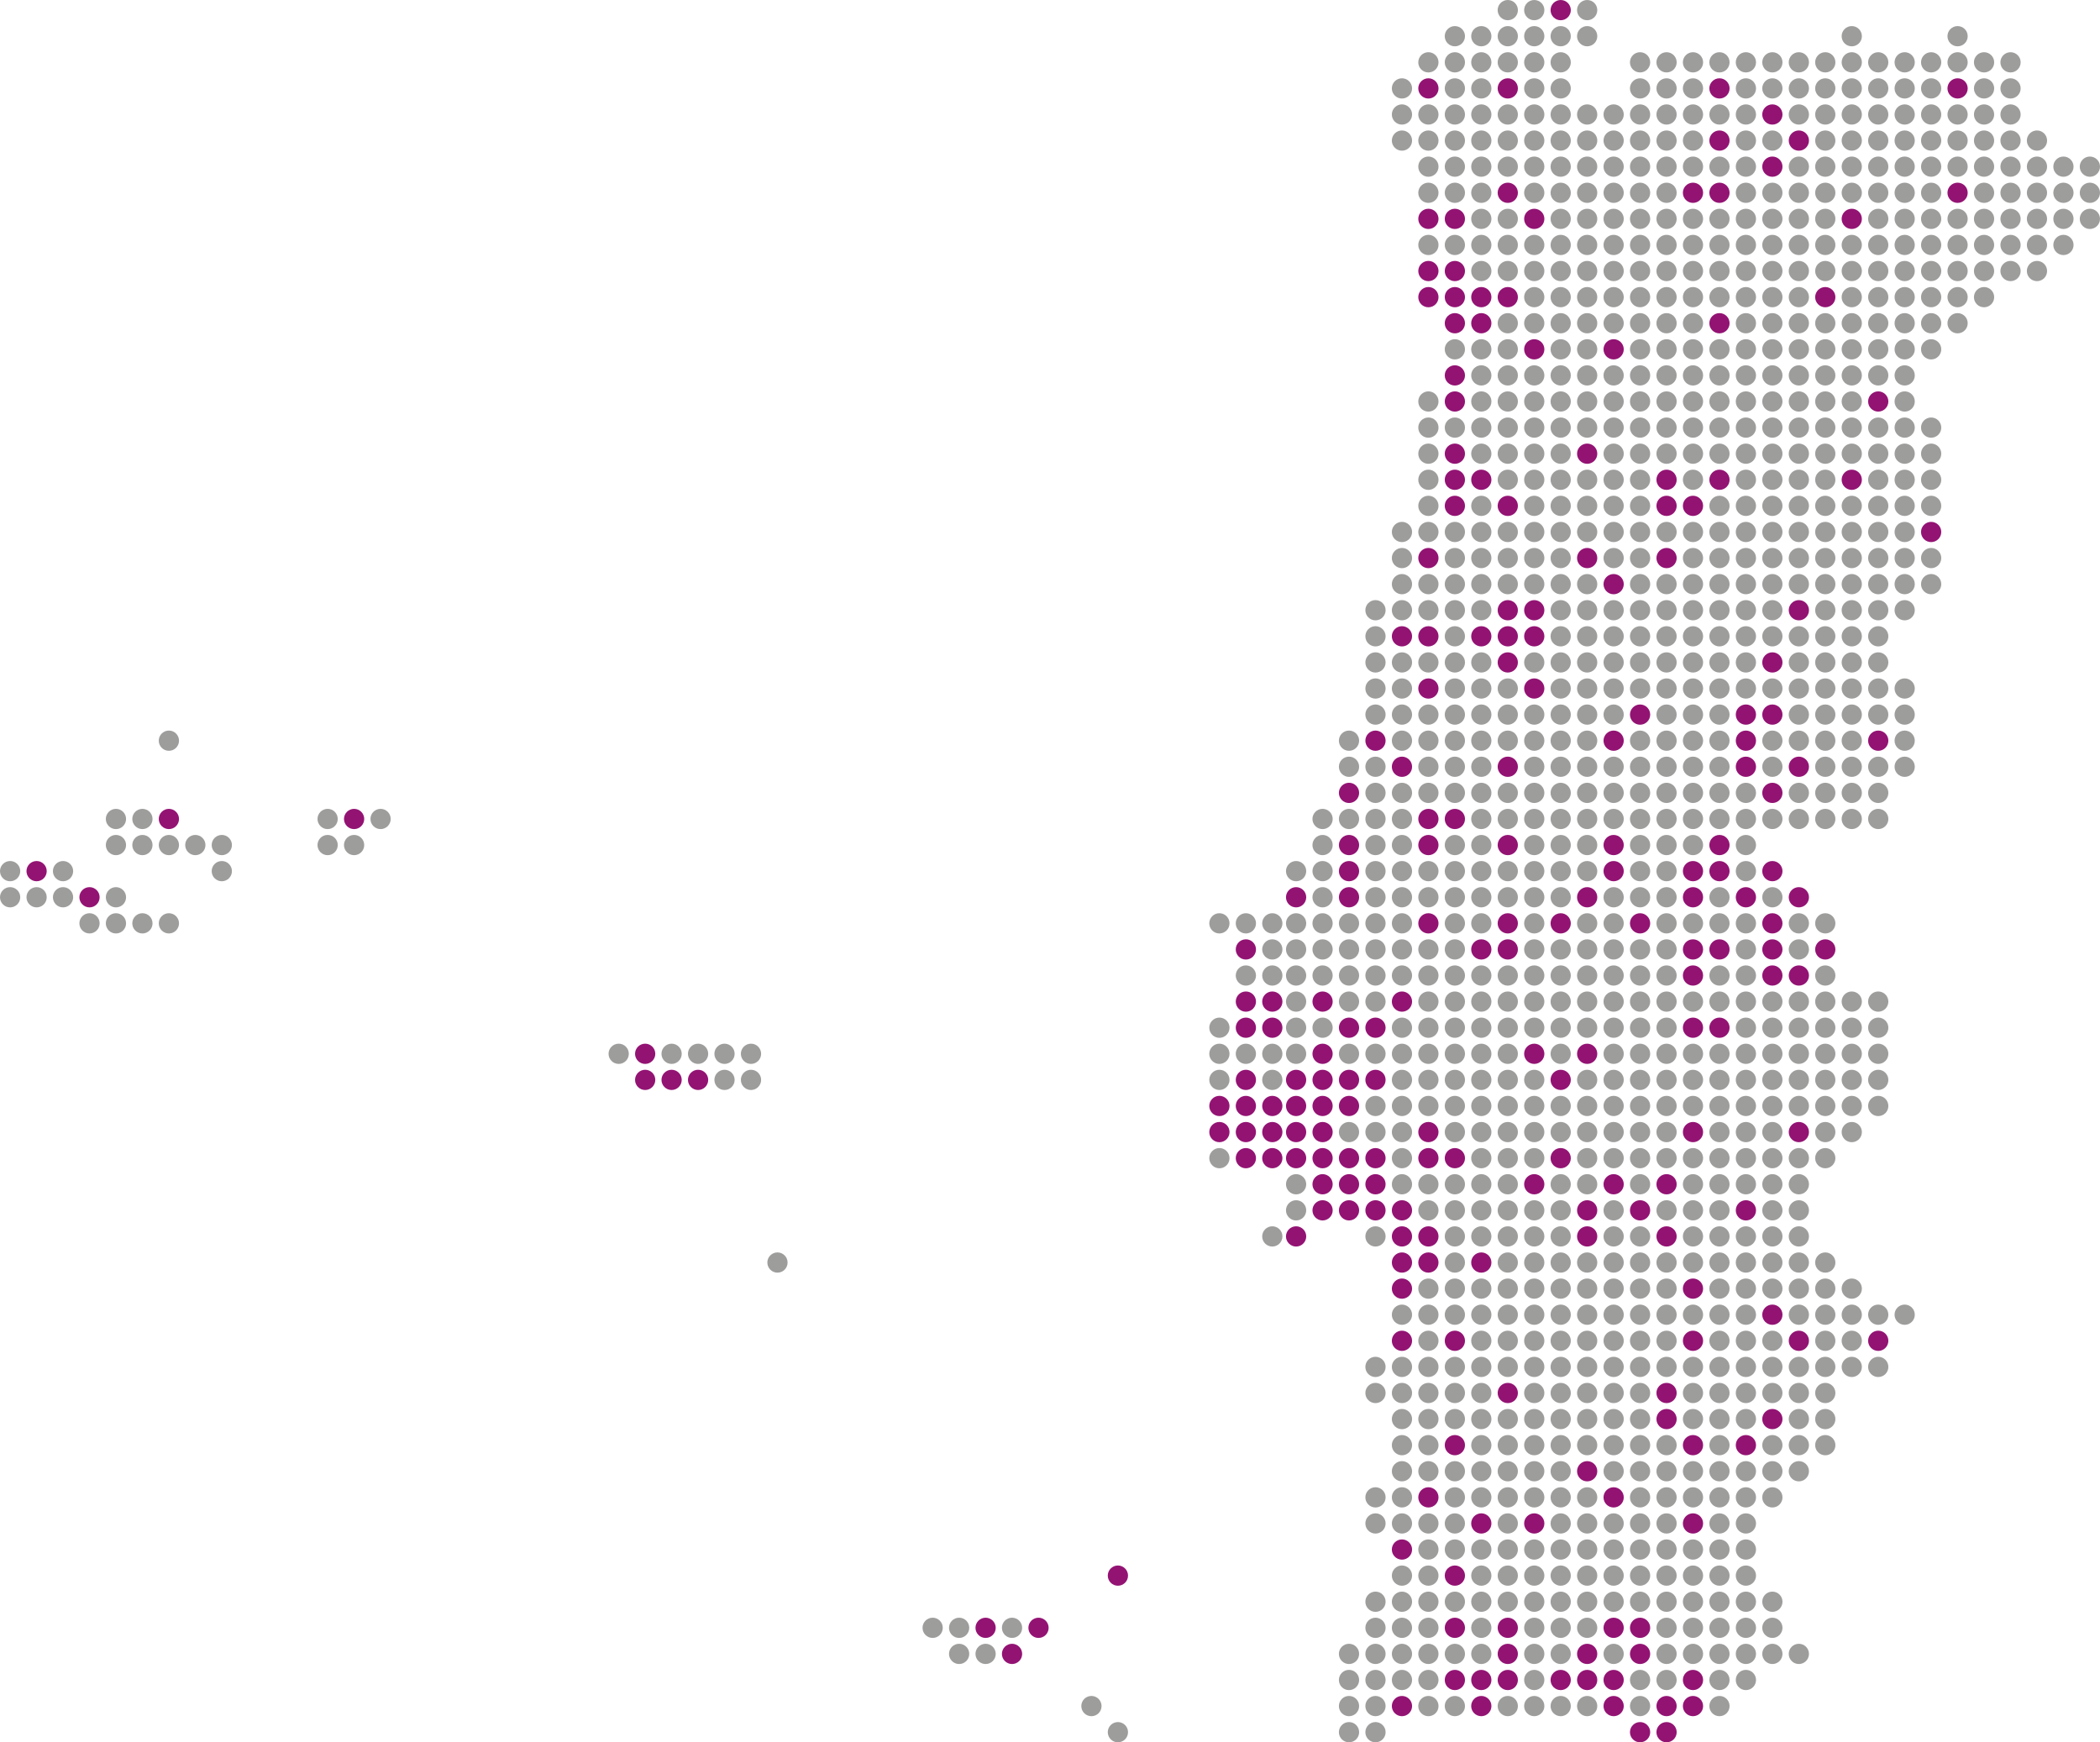 <svg xmlns="http://www.w3.org/2000/svg" width="539.38" height="447.55" viewBox="0 0 539.38 447.55">
  <title>Asset 1</title>
  <g id="b9326cf0-5e10-418d-a8a8-4f1a3c6a29ba" data-name="Layer 2">
    <g id="420c22f1-0a59-4ff6-8dce-ef9f4266669a" data-name="Layer 1">
      <g>
        <circle cx="387.27" cy="2.6" r="2.6" fill="#9d9d9c"/>
        <circle cx="394.07" cy="2.6" r="2.6" fill="#9d9d9c"/>
        <circle cx="400.86" cy="2.6" r="2.6" fill="#931373"/>
        <circle cx="407.66" cy="2.6" r="2.6" fill="#9d9d9c"/>
        <circle cx="373.68" cy="9.3" r="2.6" fill="#9d9d9c"/>
        <circle cx="380.47" cy="9.3" r="2.6" fill="#9d9d9c"/>
        <circle cx="387.27" cy="9.3" r="2.6" fill="#9d9d9c"/>
        <circle cx="394.07" cy="9.3" r="2.6" fill="#9d9d9c"/>
        <circle cx="400.86" cy="9.3" r="2.6" fill="#9d9d9c"/>
        <circle cx="407.66" cy="9.3" r="2.6" fill="#9d9d9c"/>
        <circle cx="475.62" cy="9.3" r="2.6" fill="#9d9d9c"/>
        <circle cx="502.8" cy="9.3" r="2.6" fill="#9d9d9c"/>
        <circle cx="366.88" cy="16.01" r="2.6" fill="#9d9d9c"/>
        <circle cx="373.68" cy="16.01" r="2.6" fill="#9d9d9c"/>
        <circle cx="380.47" cy="16.01" r="2.6" fill="#9d9d9c"/>
        <circle cx="387.27" cy="16.01" r="2.6" fill="#9d9d9c"/>
        <circle cx="394.07" cy="16.01" r="2.6" fill="#9d9d9c"/>
        <circle cx="400.86" cy="16.01" r="2.6" fill="#9d9d9c"/>
        <circle cx="421.25" cy="16.01" r="2.6" fill="#9d9d9c"/>
        <circle cx="428.05" cy="16.01" r="2.6" fill="#9d9d9c"/>
        <circle cx="434.84" cy="16.01" r="2.6" fill="#9d9d9c"/>
        <circle cx="441.64" cy="16.01" r="2.6" fill="#9d9d9c"/>
        <circle cx="448.43" cy="16.01" r="2.6" fill="#9d9d9c"/>
        <circle cx="455.23" cy="16.01" r="2.6" fill="#9d9d9c"/>
        <circle cx="462.03" cy="16.01" r="2.6" fill="#9d9d9c"/>
        <circle cx="468.82" cy="16.01" r="2.6" fill="#9d9d9c"/>
        <circle cx="475.62" cy="16.01" r="2.6" fill="#9d9d9c"/>
        <circle cx="482.42" cy="16.01" r="2.6" fill="#9d9d9c"/>
        <circle cx="489.21" cy="16.01" r="2.6" fill="#9d9d9c"/>
        <circle cx="496.01" cy="16.01" r="2.6" fill="#9d9d9c"/>
        <circle cx="502.8" cy="16.01" r="2.6" fill="#9d9d9c"/>
        <circle cx="509.6" cy="16.01" r="2.6" fill="#9d9d9c"/>
        <circle cx="516.4" cy="16.01" r="2.6" fill="#9d9d9c"/>
        <circle cx="360.09" cy="22.71" r="2.6" fill="#9d9d9c"/>
        <circle cx="366.88" cy="22.71" r="2.6" fill="#931373"/>
        <circle cx="373.68" cy="22.71" r="2.6" fill="#9d9d9c"/>
        <circle cx="380.47" cy="22.71" r="2.6" fill="#9d9d9c"/>
        <circle cx="387.27" cy="22.71" r="2.6" fill="#931373"/>
        <circle cx="394.07" cy="22.71" r="2.6" fill="#9d9d9c"/>
        <circle cx="400.86" cy="22.71" r="2.6" fill="#9d9d9c"/>
        <circle cx="421.25" cy="22.71" r="2.6" fill="#9d9d9c"/>
        <circle cx="428.05" cy="22.71" r="2.6" fill="#9d9d9c"/>
        <circle cx="434.84" cy="22.71" r="2.6" fill="#9d9d9c"/>
        <circle cx="441.64" cy="22.71" r="2.6" fill="#931373"/>
        <circle cx="448.43" cy="22.71" r="2.6" fill="#9d9d9c"/>
        <circle cx="455.23" cy="22.71" r="2.6" fill="#9d9d9c"/>
        <circle cx="462.03" cy="22.71" r="2.6" fill="#9d9d9c"/>
        <circle cx="468.82" cy="22.71" r="2.6" fill="#9d9d9c"/>
        <circle cx="475.62" cy="22.71" r="2.6" fill="#9d9d9c"/>
        <circle cx="482.42" cy="22.71" r="2.6" fill="#9d9d9c"/>
        <circle cx="489.21" cy="22.71" r="2.6" fill="#9d9d9c"/>
        <circle cx="496.01" cy="22.71" r="2.6" fill="#9d9d9c"/>
        <circle cx="502.8" cy="22.71" r="2.6" fill="#931373"/>
        <circle cx="509.6" cy="22.71" r="2.6" fill="#9d9d9c"/>
        <circle cx="516.4" cy="22.71" r="2.6" fill="#9d9d9c"/>
        <circle cx="360.09" cy="29.41" r="2.6" fill="#9d9d9c"/>
        <circle cx="366.88" cy="29.41" r="2.6" fill="#9d9d9c"/>
        <circle cx="373.68" cy="29.41" r="2.6" fill="#9d9d9c"/>
        <circle cx="380.47" cy="29.41" r="2.6" fill="#9d9d9c"/>
        <circle cx="387.27" cy="29.41" r="2.6" fill="#9d9d9c"/>
        <circle cx="394.07" cy="29.41" r="2.6" fill="#9d9d9c"/>
        <circle cx="400.86" cy="29.41" r="2.6" fill="#9d9d9c"/>
        <circle cx="407.66" cy="29.41" r="2.6" fill="#9d9d9c"/>
        <circle cx="414.46" cy="29.41" r="2.6" fill="#9d9d9c"/>
        <circle cx="421.25" cy="29.41" r="2.6" fill="#9d9d9c"/>
        <circle cx="428.05" cy="29.41" r="2.6" fill="#9d9d9c"/>
        <circle cx="434.84" cy="29.41" r="2.6" fill="#9d9d9c"/>
        <circle cx="441.64" cy="29.41" r="2.6" fill="#9d9d9c"/>
        <circle cx="448.43" cy="29.41" r="2.6" fill="#9d9d9c"/>
        <circle cx="455.23" cy="29.41" r="2.6" fill="#931373"/>
        <circle cx="462.03" cy="29.41" r="2.6" fill="#9d9d9c"/>
        <circle cx="468.82" cy="29.41" r="2.6" fill="#9d9d9c"/>
        <circle cx="475.62" cy="29.41" r="2.6" fill="#9d9d9c"/>
        <circle cx="482.42" cy="29.41" r="2.6" fill="#9d9d9c"/>
        <circle cx="489.21" cy="29.41" r="2.6" fill="#9d9d9c"/>
        <circle cx="496.01" cy="29.41" r="2.6" fill="#9d9d9c"/>
        <circle cx="502.8" cy="29.41" r="2.6" fill="#9d9d9c"/>
        <circle cx="509.6" cy="29.41" r="2.6" fill="#9d9d9c"/>
        <circle cx="516.4" cy="29.41" r="2.6" fill="#9d9d9c"/>
        <circle cx="360.09" cy="36.11" r="2.6" fill="#9d9d9c"/>
        <circle cx="366.88" cy="36.11" r="2.6" fill="#9d9d9c"/>
        <circle cx="373.68" cy="36.11" r="2.6" fill="#9d9d9c"/>
        <circle cx="380.47" cy="36.11" r="2.6" fill="#9d9d9c"/>
        <circle cx="387.27" cy="36.11" r="2.6" fill="#9d9d9c"/>
        <circle cx="394.07" cy="36.11" r="2.6" fill="#9d9d9c"/>
        <circle cx="400.86" cy="36.11" r="2.6" fill="#9d9d9c"/>
        <circle cx="407.66" cy="36.11" r="2.6" fill="#9d9d9c"/>
        <circle cx="414.46" cy="36.11" r="2.6" fill="#9d9d9c"/>
        <circle cx="421.25" cy="36.11" r="2.6" fill="#9d9d9c"/>
        <circle cx="428.05" cy="36.11" r="2.6" fill="#9d9d9c"/>
        <circle cx="434.84" cy="36.11" r="2.6" fill="#9d9d9c"/>
        <circle cx="441.64" cy="36.11" r="2.6" fill="#931373"/>
        <circle cx="448.43" cy="36.11" r="2.6" fill="#9d9d9c"/>
        <circle cx="455.23" cy="36.11" r="2.6" fill="#9d9d9c"/>
        <circle cx="462.03" cy="36.11" r="2.6" fill="#931373"/>
        <circle cx="468.82" cy="36.11" r="2.6" fill="#9d9d9c"/>
        <circle cx="475.62" cy="36.11" r="2.6" fill="#9d9d9c"/>
        <circle cx="482.42" cy="36.11" r="2.6" fill="#9d9d9c"/>
        <circle cx="489.21" cy="36.11" r="2.6" fill="#9d9d9c"/>
        <circle cx="496.01" cy="36.11" r="2.6" fill="#9d9d9c"/>
        <circle cx="502.8" cy="36.11" r="2.6" fill="#9d9d9c"/>
        <circle cx="509.6" cy="36.11" r="2.6" fill="#9d9d9c"/>
        <circle cx="516.4" cy="36.11" r="2.6" fill="#9d9d9c"/>
        <circle cx="523.19" cy="36.11" r="2.6" fill="#9d9d9c"/>
        <circle cx="366.88" cy="42.81" r="2.6" fill="#9d9d9c"/>
        <circle cx="373.68" cy="42.81" r="2.6" fill="#9d9d9c"/>
        <circle cx="380.47" cy="42.81" r="2.6" fill="#9d9d9c"/>
        <circle cx="387.27" cy="42.81" r="2.6" fill="#9d9d9c"/>
        <circle cx="394.07" cy="42.81" r="2.6" fill="#9d9d9c"/>
        <circle cx="400.86" cy="42.81" r="2.6" fill="#9d9d9c"/>
        <circle cx="407.66" cy="42.81" r="2.6" fill="#9d9d9c"/>
        <circle cx="414.46" cy="42.81" r="2.6" fill="#9d9d9c"/>
        <circle cx="421.25" cy="42.81" r="2.6" fill="#9d9d9c"/>
        <circle cx="428.05" cy="42.81" r="2.6" fill="#9d9d9c"/>
        <circle cx="434.84" cy="42.81" r="2.6" fill="#9d9d9c"/>
        <circle cx="441.64" cy="42.81" r="2.6" fill="#9d9d9c"/>
        <circle cx="448.43" cy="42.81" r="2.6" fill="#9d9d9c"/>
        <circle cx="455.23" cy="42.81" r="2.6" fill="#931373"/>
        <circle cx="462.03" cy="42.81" r="2.6" fill="#9d9d9c"/>
        <circle cx="468.82" cy="42.81" r="2.6" fill="#9d9d9c"/>
        <circle cx="475.62" cy="42.81" r="2.6" fill="#9d9d9c"/>
        <circle cx="482.42" cy="42.81" r="2.6" fill="#9d9d9c"/>
        <circle cx="489.21" cy="42.81" r="2.6" fill="#9d9d9c"/>
        <circle cx="496.01" cy="42.81" r="2.6" fill="#9d9d9c"/>
        <circle cx="502.8" cy="42.81" r="2.6" fill="#9d9d9c"/>
        <circle cx="509.6" cy="42.81" r="2.6" fill="#9d9d9c"/>
        <circle cx="516.4" cy="42.81" r="2.6" fill="#9d9d9c"/>
        <circle cx="523.19" cy="42.81" r="2.6" fill="#9d9d9c"/>
        <circle cx="529.99" cy="42.81" r="2.6" fill="#9d9d9c"/>
        <circle cx="536.78" cy="42.81" r="2.6" fill="#9d9d9c"/>
        <circle cx="366.88" cy="49.52" r="2.6" fill="#9d9d9c"/>
        <circle cx="373.68" cy="49.52" r="2.6" fill="#9d9d9c"/>
        <circle cx="380.47" cy="49.52" r="2.6" fill="#9d9d9c"/>
        <circle cx="387.27" cy="49.52" r="2.6" fill="#931373"/>
        <circle cx="394.07" cy="49.52" r="2.6" fill="#9d9d9c"/>
        <circle cx="400.86" cy="49.52" r="2.6" fill="#9d9d9c"/>
        <circle cx="407.66" cy="49.52" r="2.6" fill="#9d9d9c"/>
        <circle cx="414.46" cy="49.52" r="2.6" fill="#9d9d9c"/>
        <circle cx="421.25" cy="49.52" r="2.6" fill="#9d9d9c"/>
        <circle cx="428.05" cy="49.52" r="2.6" fill="#9d9d9c"/>
        <circle cx="434.84" cy="49.52" r="2.6" fill="#931373"/>
        <circle cx="441.64" cy="49.52" r="2.6" fill="#931373"/>
        <circle cx="448.43" cy="49.52" r="2.6" fill="#9d9d9c"/>
        <circle cx="455.23" cy="49.52" r="2.6" fill="#9d9d9c"/>
        <circle cx="462.03" cy="49.52" r="2.6" fill="#9d9d9c"/>
        <circle cx="468.82" cy="49.52" r="2.6" fill="#9d9d9c"/>
        <circle cx="475.62" cy="49.52" r="2.6" fill="#9d9d9c"/>
        <circle cx="482.42" cy="49.52" r="2.6" fill="#9d9d9c"/>
        <circle cx="489.21" cy="49.52" r="2.6" fill="#9d9d9c"/>
        <circle cx="496.01" cy="49.52" r="2.6" fill="#9d9d9c"/>
        <circle cx="502.8" cy="49.52" r="2.6" fill="#931373"/>
        <circle cx="509.6" cy="49.52" r="2.6" fill="#9d9d9c"/>
        <circle cx="516.4" cy="49.52" r="2.6" fill="#9d9d9c"/>
        <circle cx="523.19" cy="49.52" r="2.6" fill="#9d9d9c"/>
        <circle cx="529.99" cy="49.52" r="2.6" fill="#9d9d9c"/>
        <circle cx="536.78" cy="49.52" r="2.6" fill="#9d9d9c"/>
        <circle cx="366.88" cy="56.22" r="2.6" fill="#931373"/>
        <circle cx="373.68" cy="56.22" r="2.6" fill="#931373"/>
        <circle cx="380.47" cy="56.22" r="2.6" fill="#9d9d9c"/>
        <circle cx="387.27" cy="56.22" r="2.6" fill="#9d9d9c"/>
        <circle cx="394.07" cy="56.22" r="2.6" fill="#931373"/>
        <circle cx="400.86" cy="56.22" r="2.6" fill="#9d9d9c"/>
        <circle cx="407.66" cy="56.22" r="2.6" fill="#9d9d9c"/>
        <circle cx="414.46" cy="56.22" r="2.6" fill="#9d9d9c"/>
        <circle cx="421.25" cy="56.22" r="2.6" fill="#9d9d9c"/>
        <circle cx="428.05" cy="56.22" r="2.6" fill="#9d9d9c"/>
        <circle cx="434.84" cy="56.22" r="2.6" fill="#9d9d9c"/>
        <circle cx="441.64" cy="56.22" r="2.6" fill="#9d9d9c"/>
        <circle cx="448.43" cy="56.22" r="2.6" fill="#9d9d9c"/>
        <circle cx="455.23" cy="56.22" r="2.6" fill="#9d9d9c"/>
        <circle cx="462.03" cy="56.22" r="2.6" fill="#9d9d9c"/>
        <circle cx="468.82" cy="56.22" r="2.6" fill="#9d9d9c"/>
        <circle cx="475.62" cy="56.22" r="2.6" fill="#931373"/>
        <circle cx="482.42" cy="56.22" r="2.6" fill="#9d9d9c"/>
        <circle cx="489.21" cy="56.22" r="2.6" fill="#9d9d9c"/>
        <circle cx="496.01" cy="56.22" r="2.6" fill="#9d9d9c"/>
        <circle cx="502.8" cy="56.22" r="2.6" fill="#9d9d9c"/>
        <circle cx="509.6" cy="56.22" r="2.6" fill="#9d9d9c"/>
        <circle cx="516.4" cy="56.22" r="2.6" fill="#9d9d9c"/>
        <circle cx="523.19" cy="56.22" r="2.6" fill="#9d9d9c"/>
        <circle cx="529.99" cy="56.22" r="2.6" fill="#9d9d9c"/>
        <circle cx="536.78" cy="56.22" r="2.6" fill="#9d9d9c"/>
        <circle cx="366.88" cy="62.92" r="2.6" fill="#9d9d9c"/>
        <circle cx="373.68" cy="62.92" r="2.6" fill="#9d9d9c"/>
        <circle cx="380.47" cy="62.92" r="2.6" fill="#9d9d9c"/>
        <circle cx="387.27" cy="62.92" r="2.6" fill="#9d9d9c"/>
        <circle cx="394.07" cy="62.92" r="2.6" fill="#9d9d9c"/>
        <circle cx="400.86" cy="62.92" r="2.6" fill="#9d9d9c"/>
        <circle cx="407.66" cy="62.92" r="2.6" fill="#9d9d9c"/>
        <circle cx="414.46" cy="62.92" r="2.6" fill="#9d9d9c"/>
        <circle cx="421.25" cy="62.92" r="2.6" fill="#9d9d9c"/>
        <circle cx="428.05" cy="62.92" r="2.6" fill="#9d9d9c"/>
        <circle cx="434.84" cy="62.92" r="2.6" fill="#9d9d9c"/>
        <circle cx="441.64" cy="62.92" r="2.6" fill="#9d9d9c"/>
        <circle cx="448.43" cy="62.92" r="2.6" fill="#9d9d9c"/>
        <circle cx="455.23" cy="62.92" r="2.6" fill="#9d9d9c"/>
        <circle cx="462.03" cy="62.92" r="2.6" fill="#9d9d9c"/>
        <circle cx="468.82" cy="62.92" r="2.6" fill="#9d9d9c"/>
        <circle cx="475.62" cy="62.92" r="2.6" fill="#9d9d9c"/>
        <circle cx="482.42" cy="62.92" r="2.6" fill="#9d9d9c"/>
        <circle cx="489.21" cy="62.92" r="2.6" fill="#9d9d9c"/>
        <circle cx="496.01" cy="62.92" r="2.6" fill="#9d9d9c"/>
        <circle cx="502.8" cy="62.92" r="2.6" fill="#9d9d9c"/>
        <circle cx="509.6" cy="62.92" r="2.6" fill="#9d9d9c"/>
        <circle cx="516.4" cy="62.92" r="2.6" fill="#9d9d9c"/>
        <circle cx="523.19" cy="62.92" r="2.6" fill="#9d9d9c"/>
        <circle cx="529.99" cy="62.92" r="2.6" fill="#9d9d9c"/>
        <circle cx="366.88" cy="69.62" r="2.6" fill="#931373"/>
        <circle cx="373.68" cy="69.62" r="2.6" fill="#931373"/>
        <circle cx="380.47" cy="69.62" r="2.6" fill="#9d9d9c"/>
        <circle cx="387.27" cy="69.62" r="2.6" fill="#9d9d9c"/>
        <circle cx="394.07" cy="69.62" r="2.6" fill="#9d9d9c"/>
        <circle cx="400.86" cy="69.62" r="2.6" fill="#9d9d9c"/>
        <circle cx="407.66" cy="69.62" r="2.6" fill="#9d9d9c"/>
        <circle cx="414.46" cy="69.62" r="2.6" fill="#9d9d9c"/>
        <circle cx="421.25" cy="69.62" r="2.6" fill="#9d9d9c"/>
        <circle cx="428.05" cy="69.62" r="2.6" fill="#9d9d9c"/>
        <circle cx="434.84" cy="69.62" r="2.6" fill="#9d9d9c"/>
        <circle cx="441.64" cy="69.62" r="2.6" fill="#9d9d9c"/>
        <circle cx="448.43" cy="69.62" r="2.6" fill="#9d9d9c"/>
        <circle cx="455.23" cy="69.62" r="2.6" fill="#9d9d9c"/>
        <circle cx="462.03" cy="69.62" r="2.6" fill="#9d9d9c"/>
        <circle cx="468.82" cy="69.62" r="2.6" fill="#9d9d9c"/>
        <circle cx="475.62" cy="69.62" r="2.6" fill="#9d9d9c"/>
        <circle cx="482.42" cy="69.62" r="2.6" fill="#9d9d9c"/>
        <circle cx="489.21" cy="69.62" r="2.6" fill="#9d9d9c"/>
        <circle cx="496.01" cy="69.62" r="2.6" fill="#9d9d9c"/>
        <circle cx="502.8" cy="69.62" r="2.6" fill="#9d9d9c"/>
        <circle cx="509.6" cy="69.62" r="2.6" fill="#9d9d9c"/>
        <circle cx="516.4" cy="69.62" r="2.6" fill="#9d9d9c"/>
        <circle cx="523.19" cy="69.62" r="2.6" fill="#9d9d9c"/>
        <circle cx="366.88" cy="76.33" r="2.6" fill="#931373"/>
        <circle cx="373.68" cy="76.33" r="2.6" fill="#931373"/>
        <circle cx="380.47" cy="76.33" r="2.6" fill="#931373"/>
        <circle cx="387.27" cy="76.33" r="2.6" fill="#931373"/>
        <circle cx="394.07" cy="76.33" r="2.6" fill="#9d9d9c"/>
        <circle cx="400.86" cy="76.33" r="2.6" fill="#9d9d9c"/>
        <circle cx="407.66" cy="76.33" r="2.6" fill="#9d9d9c"/>
        <circle cx="414.46" cy="76.33" r="2.6" fill="#9d9d9c"/>
        <circle cx="421.25" cy="76.33" r="2.6" fill="#9d9d9c"/>
        <circle cx="428.05" cy="76.33" r="2.6" fill="#9d9d9c"/>
        <circle cx="434.84" cy="76.33" r="2.6" fill="#9d9d9c"/>
        <circle cx="441.64" cy="76.33" r="2.6" fill="#9d9d9c"/>
        <circle cx="448.43" cy="76.33" r="2.6" fill="#9d9d9c"/>
        <circle cx="455.23" cy="76.33" r="2.6" fill="#9d9d9c"/>
        <circle cx="462.03" cy="76.33" r="2.6" fill="#9d9d9c"/>
        <circle cx="468.82" cy="76.33" r="2.6" fill="#931373"/>
        <circle cx="475.62" cy="76.33" r="2.6" fill="#9d9d9c"/>
        <circle cx="482.42" cy="76.33" r="2.6" fill="#9d9d9c"/>
        <circle cx="489.21" cy="76.33" r="2.6" fill="#9d9d9c"/>
        <circle cx="496.01" cy="76.33" r="2.6" fill="#9d9d9c"/>
        <circle cx="502.8" cy="76.33" r="2.6" fill="#9d9d9c"/>
        <circle cx="509.6" cy="76.33" r="2.6" fill="#9d9d9c"/>
        <circle cx="373.68" cy="83.03" r="2.6" fill="#931373"/>
        <circle cx="380.47" cy="83.03" r="2.6" fill="#931373"/>
        <circle cx="387.27" cy="83.03" r="2.6" fill="#9d9d9c"/>
        <circle cx="394.07" cy="83.03" r="2.6" fill="#9d9d9c"/>
        <circle cx="400.86" cy="83.03" r="2.6" fill="#9d9d9c"/>
        <circle cx="407.66" cy="83.03" r="2.6" fill="#9d9d9c"/>
        <circle cx="414.46" cy="83.03" r="2.6" fill="#9d9d9c"/>
        <circle cx="421.25" cy="83.03" r="2.6" fill="#9d9d9c"/>
        <circle cx="428.05" cy="83.03" r="2.6" fill="#9d9d9c"/>
        <circle cx="434.84" cy="83.03" r="2.6" fill="#9d9d9c"/>
        <circle cx="441.64" cy="83.03" r="2.6" fill="#931373"/>
        <circle cx="448.43" cy="83.03" r="2.6" fill="#9d9d9c"/>
        <circle cx="455.23" cy="83.03" r="2.6" fill="#9d9d9c"/>
        <circle cx="462.03" cy="83.03" r="2.6" fill="#9d9d9c"/>
        <circle cx="468.82" cy="83.03" r="2.6" fill="#9d9d9c"/>
        <circle cx="475.62" cy="83.03" r="2.6" fill="#9d9d9c"/>
        <circle cx="482.42" cy="83.03" r="2.6" fill="#9d9d9c"/>
        <circle cx="489.21" cy="83.03" r="2.6" fill="#9d9d9c"/>
        <circle cx="496.01" cy="83.03" r="2.6" fill="#9d9d9c"/>
        <circle cx="502.8" cy="83.03" r="2.6" fill="#9d9d9c"/>
        <circle cx="373.68" cy="89.73" r="2.6" fill="#9d9d9c"/>
        <circle cx="380.47" cy="89.73" r="2.6" fill="#9d9d9c"/>
        <circle cx="387.27" cy="89.73" r="2.6" fill="#9d9d9c"/>
        <circle cx="394.07" cy="89.73" r="2.6" fill="#931373"/>
        <circle cx="400.86" cy="89.73" r="2.6" fill="#9d9d9c"/>
        <circle cx="407.66" cy="89.73" r="2.6" fill="#9d9d9c"/>
        <circle cx="414.46" cy="89.73" r="2.6" fill="#931373"/>
        <circle cx="421.25" cy="89.73" r="2.6" fill="#9d9d9c"/>
        <circle cx="428.05" cy="89.73" r="2.6" fill="#9d9d9c"/>
        <circle cx="434.84" cy="89.73" r="2.6" fill="#9d9d9c"/>
        <circle cx="441.64" cy="89.73" r="2.6" fill="#9d9d9c"/>
        <circle cx="448.43" cy="89.73" r="2.6" fill="#9d9d9c"/>
        <circle cx="455.23" cy="89.73" r="2.6" fill="#9d9d9c"/>
        <circle cx="462.03" cy="89.73" r="2.6" fill="#9d9d9c"/>
        <circle cx="468.82" cy="89.73" r="2.6" fill="#9d9d9c"/>
        <circle cx="475.62" cy="89.73" r="2.6" fill="#9d9d9c"/>
        <circle cx="482.42" cy="89.73" r="2.6" fill="#9d9d9c"/>
        <circle cx="489.21" cy="89.73" r="2.6" fill="#9d9d9c"/>
        <circle cx="496.01" cy="89.73" r="2.6" fill="#9d9d9c"/>
        <circle cx="373.68" cy="96.43" r="2.6" fill="#931373"/>
        <circle cx="380.47" cy="96.43" r="2.6" fill="#9d9d9c"/>
        <circle cx="387.27" cy="96.43" r="2.6" fill="#9d9d9c"/>
        <circle cx="394.07" cy="96.43" r="2.6" fill="#9d9d9c"/>
        <circle cx="400.86" cy="96.43" r="2.6" fill="#9d9d9c"/>
        <circle cx="407.66" cy="96.43" r="2.6" fill="#9d9d9c"/>
        <circle cx="414.46" cy="96.43" r="2.6" fill="#9d9d9c"/>
        <circle cx="421.25" cy="96.43" r="2.6" fill="#9d9d9c"/>
        <circle cx="428.05" cy="96.43" r="2.6" fill="#9d9d9c"/>
        <circle cx="434.84" cy="96.43" r="2.6" fill="#9d9d9c"/>
        <circle cx="441.64" cy="96.43" r="2.6" fill="#9d9d9c"/>
        <circle cx="448.43" cy="96.43" r="2.6" fill="#9d9d9c"/>
        <circle cx="455.23" cy="96.43" r="2.6" fill="#9d9d9c"/>
        <circle cx="462.03" cy="96.43" r="2.6" fill="#9d9d9c"/>
        <circle cx="468.82" cy="96.43" r="2.6" fill="#9d9d9c"/>
        <circle cx="475.62" cy="96.43" r="2.6" fill="#9d9d9c"/>
        <circle cx="482.42" cy="96.43" r="2.6" fill="#9d9d9c"/>
        <circle cx="489.21" cy="96.43" r="2.6" fill="#9d9d9c"/>
        <circle cx="366.88" cy="103.13" r="2.6" fill="#9d9d9c"/>
        <circle cx="373.68" cy="103.13" r="2.6" fill="#931373"/>
        <circle cx="380.47" cy="103.13" r="2.6" fill="#9d9d9c"/>
        <circle cx="387.27" cy="103.13" r="2.6" fill="#9d9d9c"/>
        <circle cx="394.07" cy="103.13" r="2.6" fill="#9d9d9c"/>
        <circle cx="400.86" cy="103.13" r="2.6" fill="#9d9d9c"/>
        <circle cx="407.66" cy="103.13" r="2.6" fill="#9d9d9c"/>
        <circle cx="414.46" cy="103.13" r="2.6" fill="#9d9d9c"/>
        <circle cx="421.25" cy="103.13" r="2.6" fill="#9d9d9c"/>
        <circle cx="428.05" cy="103.13" r="2.6" fill="#9d9d9c"/>
        <circle cx="434.84" cy="103.13" r="2.6" fill="#9d9d9c"/>
        <circle cx="441.64" cy="103.13" r="2.6" fill="#9d9d9c"/>
        <circle cx="448.43" cy="103.13" r="2.6" fill="#9d9d9c"/>
        <circle cx="455.23" cy="103.13" r="2.6" fill="#9d9d9c"/>
        <circle cx="462.03" cy="103.13" r="2.6" fill="#9d9d9c"/>
        <circle cx="468.82" cy="103.13" r="2.6" fill="#9d9d9c"/>
        <circle cx="475.62" cy="103.13" r="2.6" fill="#9d9d9c"/>
        <circle cx="482.42" cy="103.13" r="2.6" fill="#931373"/>
        <circle cx="489.21" cy="103.13" r="2.6" fill="#9d9d9c"/>
        <circle cx="366.88" cy="109.84" r="2.6" fill="#9d9d9c"/>
        <circle cx="373.68" cy="109.84" r="2.6" fill="#9d9d9c"/>
        <circle cx="380.47" cy="109.84" r="2.6" fill="#9d9d9c"/>
        <circle cx="387.27" cy="109.84" r="2.6" fill="#9d9d9c"/>
        <circle cx="394.07" cy="109.84" r="2.6" fill="#9d9d9c"/>
        <circle cx="400.86" cy="109.84" r="2.6" fill="#9d9d9c"/>
        <circle cx="407.66" cy="109.84" r="2.6" fill="#9d9d9c"/>
        <circle cx="414.46" cy="109.84" r="2.6" fill="#9d9d9c"/>
        <circle cx="421.25" cy="109.84" r="2.6" fill="#9d9d9c"/>
        <circle cx="428.05" cy="109.84" r="2.6" fill="#9d9d9c"/>
        <circle cx="434.84" cy="109.84" r="2.6" fill="#9d9d9c"/>
        <circle cx="441.64" cy="109.84" r="2.6" fill="#9d9d9c"/>
        <circle cx="448.43" cy="109.84" r="2.6" fill="#9d9d9c"/>
        <circle cx="455.23" cy="109.84" r="2.6" fill="#9d9d9c"/>
        <circle cx="462.03" cy="109.84" r="2.6" fill="#9d9d9c"/>
        <circle cx="468.82" cy="109.84" r="2.6" fill="#9d9d9c"/>
        <circle cx="475.62" cy="109.84" r="2.6" fill="#9d9d9c"/>
        <circle cx="482.42" cy="109.84" r="2.6" fill="#9d9d9c"/>
        <circle cx="489.21" cy="109.84" r="2.6" fill="#9d9d9c"/>
        <circle cx="496.01" cy="109.84" r="2.6" fill="#9d9d9c"/>
        <circle cx="366.88" cy="116.54" r="2.6" fill="#9d9d9c"/>
        <circle cx="373.68" cy="116.54" r="2.6" fill="#931373"/>
        <circle cx="380.47" cy="116.54" r="2.6" fill="#9d9d9c"/>
        <circle cx="387.27" cy="116.54" r="2.6" fill="#9d9d9c"/>
        <circle cx="394.07" cy="116.54" r="2.6" fill="#9d9d9c"/>
        <circle cx="400.86" cy="116.54" r="2.6" fill="#9d9d9c"/>
        <circle cx="407.66" cy="116.54" r="2.6" fill="#931373"/>
        <circle cx="414.46" cy="116.54" r="2.6" fill="#9d9d9c"/>
        <circle cx="421.25" cy="116.54" r="2.6" fill="#9d9d9c"/>
        <circle cx="428.05" cy="116.54" r="2.6" fill="#9d9d9c"/>
        <circle cx="434.84" cy="116.54" r="2.6" fill="#9d9d9c"/>
        <circle cx="441.64" cy="116.54" r="2.6" fill="#9d9d9c"/>
        <circle cx="448.43" cy="116.54" r="2.6" fill="#9d9d9c"/>
        <circle cx="455.23" cy="116.54" r="2.6" fill="#9d9d9c"/>
        <circle cx="462.03" cy="116.54" r="2.6" fill="#9d9d9c"/>
        <circle cx="468.82" cy="116.54" r="2.6" fill="#9d9d9c"/>
        <circle cx="475.62" cy="116.54" r="2.6" fill="#9d9d9c"/>
        <circle cx="482.42" cy="116.54" r="2.6" fill="#9d9d9c"/>
        <circle cx="489.21" cy="116.54" r="2.6" fill="#9d9d9c"/>
        <circle cx="496.01" cy="116.54" r="2.6" fill="#9d9d9c"/>
        <circle cx="366.88" cy="123.24" r="2.6" fill="#9d9d9c"/>
        <circle cx="373.68" cy="123.24" r="2.6" fill="#931373"/>
        <circle cx="380.47" cy="123.24" r="2.6" fill="#931373"/>
        <circle cx="387.27" cy="123.24" r="2.6" fill="#9d9d9c"/>
        <circle cx="394.07" cy="123.24" r="2.6" fill="#9d9d9c"/>
        <circle cx="400.86" cy="123.24" r="2.6" fill="#9d9d9c"/>
        <circle cx="407.66" cy="123.24" r="2.6" fill="#9d9d9c"/>
        <circle cx="414.46" cy="123.24" r="2.6" fill="#9d9d9c"/>
        <circle cx="421.25" cy="123.24" r="2.6" fill="#9d9d9c"/>
        <circle cx="428.05" cy="123.24" r="2.6" fill="#931373"/>
        <circle cx="434.84" cy="123.24" r="2.6" fill="#9d9d9c"/>
        <circle cx="441.64" cy="123.24" r="2.6" fill="#931373"/>
        <circle cx="448.43" cy="123.24" r="2.6" fill="#9d9d9c"/>
        <circle cx="455.23" cy="123.24" r="2.6" fill="#9d9d9c"/>
        <circle cx="462.03" cy="123.24" r="2.6" fill="#9d9d9c"/>
        <circle cx="468.82" cy="123.24" r="2.6" fill="#9d9d9c"/>
        <circle cx="475.62" cy="123.24" r="2.6" fill="#931373"/>
        <circle cx="482.42" cy="123.24" r="2.6" fill="#9d9d9c"/>
        <circle cx="489.21" cy="123.24" r="2.6" fill="#9d9d9c"/>
        <circle cx="496.01" cy="123.24" r="2.6" fill="#9d9d9c"/>
        <circle cx="366.88" cy="129.94" r="2.6" fill="#9d9d9c"/>
        <circle cx="373.68" cy="129.94" r="2.6" fill="#931373"/>
        <circle cx="380.47" cy="129.94" r="2.6" fill="#9d9d9c"/>
        <circle cx="387.27" cy="129.94" r="2.6" fill="#931373"/>
        <circle cx="394.07" cy="129.94" r="2.6" fill="#9d9d9c"/>
        <circle cx="400.86" cy="129.94" r="2.6" fill="#9d9d9c"/>
        <circle cx="407.66" cy="129.94" r="2.6" fill="#9d9d9c"/>
        <circle cx="414.46" cy="129.94" r="2.6" fill="#9d9d9c"/>
        <circle cx="421.25" cy="129.94" r="2.6" fill="#9d9d9c"/>
        <circle cx="428.05" cy="129.94" r="2.6" fill="#931373"/>
        <circle cx="434.84" cy="129.94" r="2.6" fill="#931373"/>
        <circle cx="441.64" cy="129.94" r="2.6" fill="#9d9d9c"/>
        <circle cx="448.43" cy="129.94" r="2.6" fill="#9d9d9c"/>
        <circle cx="455.23" cy="129.94" r="2.6" fill="#9d9d9c"/>
        <circle cx="462.03" cy="129.94" r="2.6" fill="#9d9d9c"/>
        <circle cx="468.82" cy="129.94" r="2.6" fill="#9d9d9c"/>
        <circle cx="475.62" cy="129.94" r="2.6" fill="#9d9d9c"/>
        <circle cx="482.42" cy="129.94" r="2.6" fill="#9d9d9c"/>
        <circle cx="489.21" cy="129.94" r="2.6" fill="#9d9d9c"/>
        <circle cx="496.01" cy="129.94" r="2.6" fill="#9d9d9c"/>
        <circle cx="360.09" cy="136.65" r="2.6" fill="#9d9d9c"/>
        <circle cx="366.88" cy="136.65" r="2.6" fill="#9d9d9c"/>
        <circle cx="373.68" cy="136.65" r="2.6" fill="#9d9d9c"/>
        <circle cx="380.47" cy="136.65" r="2.6" fill="#9d9d9c"/>
        <circle cx="387.27" cy="136.65" r="2.6" fill="#9d9d9c"/>
        <circle cx="394.07" cy="136.65" r="2.6" fill="#9d9d9c"/>
        <circle cx="400.86" cy="136.65" r="2.6" fill="#9d9d9c"/>
        <circle cx="407.66" cy="136.65" r="2.6" fill="#9d9d9c"/>
        <circle cx="414.46" cy="136.65" r="2.6" fill="#9d9d9c"/>
        <circle cx="421.25" cy="136.65" r="2.6" fill="#9d9d9c"/>
        <circle cx="428.05" cy="136.65" r="2.6" fill="#9d9d9c"/>
        <circle cx="434.84" cy="136.65" r="2.6" fill="#9d9d9c"/>
        <circle cx="441.64" cy="136.65" r="2.6" fill="#9d9d9c"/>
        <circle cx="448.43" cy="136.65" r="2.6" fill="#9d9d9c"/>
        <circle cx="455.23" cy="136.65" r="2.6" fill="#9d9d9c"/>
        <circle cx="462.03" cy="136.65" r="2.6" fill="#9d9d9c"/>
        <circle cx="468.82" cy="136.65" r="2.6" fill="#9d9d9c"/>
        <circle cx="475.62" cy="136.65" r="2.6" fill="#9d9d9c"/>
        <circle cx="482.42" cy="136.65" r="2.6" fill="#9d9d9c"/>
        <circle cx="489.21" cy="136.65" r="2.6" fill="#9d9d9c"/>
        <circle cx="496.01" cy="136.65" r="2.6" fill="#931373"/>
        <circle cx="360.09" cy="143.35" r="2.6" fill="#9d9d9c"/>
        <circle cx="366.88" cy="143.35" r="2.6" fill="#931373"/>
        <circle cx="373.68" cy="143.35" r="2.6" fill="#9d9d9c"/>
        <circle cx="380.47" cy="143.35" r="2.6" fill="#9d9d9c"/>
        <circle cx="387.27" cy="143.35" r="2.6" fill="#9d9d9c"/>
        <circle cx="394.07" cy="143.35" r="2.6" fill="#9d9d9c"/>
        <circle cx="400.86" cy="143.35" r="2.6" fill="#9d9d9c"/>
        <circle cx="407.66" cy="143.35" r="2.6" fill="#931373"/>
        <circle cx="414.46" cy="143.35" r="2.6" fill="#9d9d9c"/>
        <circle cx="421.25" cy="143.35" r="2.6" fill="#9d9d9c"/>
        <circle cx="428.05" cy="143.35" r="2.6" fill="#931373"/>
        <circle cx="434.84" cy="143.35" r="2.6" fill="#9d9d9c"/>
        <circle cx="441.64" cy="143.35" r="2.6" fill="#9d9d9c"/>
        <circle cx="448.43" cy="143.35" r="2.6" fill="#9d9d9c"/>
        <circle cx="455.23" cy="143.35" r="2.6" fill="#9d9d9c"/>
        <circle cx="462.03" cy="143.35" r="2.6" fill="#9d9d9c"/>
        <circle cx="468.82" cy="143.35" r="2.6" fill="#9d9d9c"/>
        <circle cx="475.62" cy="143.35" r="2.6" fill="#9d9d9c"/>
        <circle cx="482.42" cy="143.35" r="2.6" fill="#9d9d9c"/>
        <circle cx="489.21" cy="143.35" r="2.6" fill="#9d9d9c"/>
        <circle cx="496.01" cy="143.35" r="2.6" fill="#9d9d9c"/>
        <circle cx="360.09" cy="150.05" r="2.6" fill="#9d9d9c"/>
        <circle cx="366.88" cy="150.05" r="2.6" fill="#9d9d9c"/>
        <circle cx="373.68" cy="150.05" r="2.6" fill="#9d9d9c"/>
        <circle cx="380.47" cy="150.05" r="2.6" fill="#9d9d9c"/>
        <circle cx="387.27" cy="150.05" r="2.6" fill="#9d9d9c"/>
        <circle cx="394.07" cy="150.05" r="2.6" fill="#9d9d9c"/>
        <circle cx="400.86" cy="150.05" r="2.6" fill="#9d9d9c"/>
        <circle cx="407.66" cy="150.05" r="2.6" fill="#9d9d9c"/>
        <circle cx="414.46" cy="150.05" r="2.6" fill="#931373"/>
        <circle cx="421.25" cy="150.05" r="2.6" fill="#9d9d9c"/>
        <circle cx="428.05" cy="150.05" r="2.6" fill="#9d9d9c"/>
        <circle cx="434.84" cy="150.05" r="2.6" fill="#9d9d9c"/>
        <circle cx="441.64" cy="150.05" r="2.6" fill="#9d9d9c"/>
        <circle cx="448.43" cy="150.05" r="2.6" fill="#9d9d9c"/>
        <circle cx="455.23" cy="150.05" r="2.6" fill="#9d9d9c"/>
        <circle cx="462.03" cy="150.05" r="2.6" fill="#9d9d9c"/>
        <circle cx="468.82" cy="150.05" r="2.6" fill="#9d9d9c"/>
        <circle cx="475.62" cy="150.05" r="2.6" fill="#9d9d9c"/>
        <circle cx="482.42" cy="150.05" r="2.6" fill="#9d9d9c"/>
        <circle cx="489.21" cy="150.05" r="2.6" fill="#9d9d9c"/>
        <circle cx="496.01" cy="150.05" r="2.6" fill="#9d9d9c"/>
        <circle cx="353.29" cy="156.75" r="2.6" fill="#9d9d9c"/>
        <circle cx="360.09" cy="156.75" r="2.6" fill="#9d9d9c"/>
        <circle cx="366.88" cy="156.75" r="2.6" fill="#9d9d9c"/>
        <circle cx="373.68" cy="156.75" r="2.6" fill="#9d9d9c"/>
        <circle cx="380.47" cy="156.75" r="2.6" fill="#9d9d9c"/>
        <circle cx="387.27" cy="156.75" r="2.6" fill="#931373"/>
        <circle cx="394.07" cy="156.75" r="2.6" fill="#931373"/>
        <circle cx="400.86" cy="156.75" r="2.6" fill="#9d9d9c"/>
        <circle cx="407.66" cy="156.75" r="2.6" fill="#9d9d9c"/>
        <circle cx="414.46" cy="156.75" r="2.6" fill="#9d9d9c"/>
        <circle cx="421.25" cy="156.75" r="2.6" fill="#9d9d9c"/>
        <circle cx="428.05" cy="156.75" r="2.6" fill="#9d9d9c"/>
        <circle cx="434.84" cy="156.75" r="2.6" fill="#9d9d9c"/>
        <circle cx="441.64" cy="156.75" r="2.6" fill="#9d9d9c"/>
        <circle cx="448.43" cy="156.75" r="2.6" fill="#9d9d9c"/>
        <circle cx="455.23" cy="156.75" r="2.6" fill="#9d9d9c"/>
        <circle cx="462.03" cy="156.75" r="2.6" fill="#931373"/>
        <circle cx="468.82" cy="156.75" r="2.6" fill="#9d9d9c"/>
        <circle cx="475.62" cy="156.75" r="2.6" fill="#9d9d9c"/>
        <circle cx="482.42" cy="156.75" r="2.6" fill="#9d9d9c"/>
        <circle cx="489.21" cy="156.75" r="2.6" fill="#9d9d9c"/>
        <circle cx="353.29" cy="163.45" r="2.6" fill="#9d9d9c"/>
        <circle cx="360.09" cy="163.45" r="2.6" fill="#931373"/>
        <circle cx="366.88" cy="163.45" r="2.6" fill="#931373"/>
        <circle cx="373.68" cy="163.45" r="2.6" fill="#9d9d9c"/>
        <circle cx="380.47" cy="163.45" r="2.6" fill="#931373"/>
        <circle cx="387.27" cy="163.45" r="2.6" fill="#931373"/>
        <circle cx="394.07" cy="163.45" r="2.6" fill="#931373"/>
        <circle cx="400.86" cy="163.45" r="2.6" fill="#9d9d9c"/>
        <circle cx="407.66" cy="163.45" r="2.6" fill="#9d9d9c"/>
        <circle cx="414.46" cy="163.45" r="2.6" fill="#9d9d9c"/>
        <circle cx="421.25" cy="163.45" r="2.6" fill="#9d9d9c"/>
        <circle cx="428.05" cy="163.45" r="2.6" fill="#9d9d9c"/>
        <circle cx="434.84" cy="163.45" r="2.6" fill="#9d9d9c"/>
        <circle cx="441.64" cy="163.45" r="2.6" fill="#9d9d9c"/>
        <circle cx="448.43" cy="163.45" r="2.6" fill="#9d9d9c"/>
        <circle cx="455.23" cy="163.45" r="2.6" fill="#9d9d9c"/>
        <circle cx="462.03" cy="163.45" r="2.6" fill="#9d9d9c"/>
        <circle cx="468.82" cy="163.45" r="2.6" fill="#9d9d9c"/>
        <circle cx="475.62" cy="163.45" r="2.6" fill="#9d9d9c"/>
        <circle cx="482.42" cy="163.45" r="2.6" fill="#9d9d9c"/>
        <circle cx="353.29" cy="170.16" r="2.6" fill="#9d9d9c"/>
        <circle cx="360.09" cy="170.16" r="2.6" fill="#9d9d9c"/>
        <circle cx="366.88" cy="170.16" r="2.6" fill="#9d9d9c"/>
        <circle cx="373.68" cy="170.16" r="2.6" fill="#9d9d9c"/>
        <circle cx="380.47" cy="170.16" r="2.6" fill="#9d9d9c"/>
        <circle cx="387.27" cy="170.16" r="2.6" fill="#931373"/>
        <circle cx="394.07" cy="170.16" r="2.6" fill="#9d9d9c"/>
        <circle cx="400.86" cy="170.16" r="2.6" fill="#9d9d9c"/>
        <circle cx="407.66" cy="170.16" r="2.6" fill="#9d9d9c"/>
        <circle cx="414.46" cy="170.16" r="2.6" fill="#9d9d9c"/>
        <circle cx="421.25" cy="170.16" r="2.6" fill="#9d9d9c"/>
        <circle cx="428.05" cy="170.16" r="2.6" fill="#9d9d9c"/>
        <circle cx="434.84" cy="170.16" r="2.6" fill="#9d9d9c"/>
        <circle cx="441.64" cy="170.16" r="2.6" fill="#9d9d9c"/>
        <circle cx="448.43" cy="170.16" r="2.6" fill="#9d9d9c"/>
        <circle cx="455.23" cy="170.16" r="2.6" fill="#931373"/>
        <circle cx="462.03" cy="170.16" r="2.6" fill="#9d9d9c"/>
        <circle cx="468.82" cy="170.16" r="2.6" fill="#9d9d9c"/>
        <circle cx="475.62" cy="170.16" r="2.6" fill="#9d9d9c"/>
        <circle cx="482.42" cy="170.16" r="2.6" fill="#9d9d9c"/>
        <circle cx="353.29" cy="176.86" r="2.6" fill="#9d9d9c"/>
        <circle cx="360.09" cy="176.86" r="2.6" fill="#9d9d9c"/>
        <circle cx="366.88" cy="176.86" r="2.6" fill="#931373"/>
        <circle cx="373.68" cy="176.86" r="2.6" fill="#9d9d9c"/>
        <circle cx="380.47" cy="176.86" r="2.6" fill="#9d9d9c"/>
        <circle cx="387.27" cy="176.86" r="2.6" fill="#9d9d9c"/>
        <circle cx="394.07" cy="176.86" r="2.6" fill="#931373"/>
        <circle cx="400.86" cy="176.86" r="2.6" fill="#9d9d9c"/>
        <circle cx="407.66" cy="176.86" r="2.6" fill="#9d9d9c"/>
        <circle cx="414.46" cy="176.86" r="2.6" fill="#9d9d9c"/>
        <circle cx="421.25" cy="176.86" r="2.6" fill="#9d9d9c"/>
        <circle cx="428.05" cy="176.86" r="2.6" fill="#9d9d9c"/>
        <circle cx="434.84" cy="176.86" r="2.6" fill="#9d9d9c"/>
        <circle cx="441.64" cy="176.86" r="2.6" fill="#9d9d9c"/>
        <circle cx="448.43" cy="176.86" r="2.6" fill="#9d9d9c"/>
        <circle cx="455.23" cy="176.86" r="2.6" fill="#9d9d9c"/>
        <circle cx="462.03" cy="176.86" r="2.6" fill="#9d9d9c"/>
        <circle cx="468.82" cy="176.86" r="2.6" fill="#9d9d9c"/>
        <circle cx="475.62" cy="176.86" r="2.6" fill="#9d9d9c"/>
        <circle cx="482.42" cy="176.86" r="2.6" fill="#9d9d9c"/>
        <circle cx="489.21" cy="176.86" r="2.6" fill="#9d9d9c"/>
        <circle cx="353.29" cy="183.56" r="2.6" fill="#9d9d9c"/>
        <circle cx="360.09" cy="183.56" r="2.6" fill="#9d9d9c"/>
        <circle cx="366.88" cy="183.56" r="2.6" fill="#9d9d9c"/>
        <circle cx="373.68" cy="183.56" r="2.6" fill="#9d9d9c"/>
        <circle cx="380.47" cy="183.56" r="2.6" fill="#9d9d9c"/>
        <circle cx="387.27" cy="183.56" r="2.6" fill="#9d9d9c"/>
        <circle cx="394.07" cy="183.56" r="2.6" fill="#9d9d9c"/>
        <circle cx="400.86" cy="183.56" r="2.6" fill="#9d9d9c"/>
        <circle cx="407.66" cy="183.56" r="2.6" fill="#9d9d9c"/>
        <circle cx="414.46" cy="183.56" r="2.6" fill="#9d9d9c"/>
        <circle cx="421.25" cy="183.56" r="2.6" fill="#931373"/>
        <circle cx="428.05" cy="183.56" r="2.6" fill="#9d9d9c"/>
        <circle cx="434.84" cy="183.56" r="2.6" fill="#9d9d9c"/>
        <circle cx="441.64" cy="183.56" r="2.6" fill="#9d9d9c"/>
        <circle cx="448.43" cy="183.56" r="2.6" fill="#931373"/>
        <circle cx="455.23" cy="183.56" r="2.6" fill="#931373"/>
        <circle cx="462.03" cy="183.56" r="2.6" fill="#9d9d9c"/>
        <circle cx="468.82" cy="183.56" r="2.6" fill="#9d9d9c"/>
        <circle cx="475.62" cy="183.56" r="2.6" fill="#9d9d9c"/>
        <circle cx="482.42" cy="183.56" r="2.6" fill="#9d9d9c"/>
        <circle cx="489.21" cy="183.56" r="2.6" fill="#9d9d9c"/>
        <circle cx="346.49" cy="190.26" r="2.6" fill="#9d9d9c"/>
        <circle cx="353.29" cy="190.26" r="2.6" fill="#931373"/>
        <circle cx="360.09" cy="190.26" r="2.6" fill="#9d9d9c"/>
        <circle cx="366.88" cy="190.26" r="2.6" fill="#9d9d9c"/>
        <circle cx="373.68" cy="190.26" r="2.6" fill="#9d9d9c"/>
        <circle cx="380.47" cy="190.26" r="2.6" fill="#9d9d9c"/>
        <circle cx="387.27" cy="190.26" r="2.6" fill="#9d9d9c"/>
        <circle cx="394.07" cy="190.26" r="2.6" fill="#9d9d9c"/>
        <circle cx="400.86" cy="190.26" r="2.6" fill="#9d9d9c"/>
        <circle cx="407.66" cy="190.26" r="2.6" fill="#9d9d9c"/>
        <circle cx="414.46" cy="190.26" r="2.6" fill="#931373"/>
        <circle cx="421.25" cy="190.26" r="2.6" fill="#9d9d9c"/>
        <circle cx="428.05" cy="190.26" r="2.6" fill="#9d9d9c"/>
        <circle cx="434.84" cy="190.26" r="2.6" fill="#9d9d9c"/>
        <circle cx="441.64" cy="190.26" r="2.6" fill="#9d9d9c"/>
        <circle cx="448.43" cy="190.26" r="2.6" fill="#931373"/>
        <circle cx="455.23" cy="190.26" r="2.6" fill="#9d9d9c"/>
        <circle cx="462.03" cy="190.26" r="2.6" fill="#9d9d9c"/>
        <circle cx="468.82" cy="190.26" r="2.6" fill="#9d9d9c"/>
        <circle cx="475.62" cy="190.26" r="2.6" fill="#9d9d9c"/>
        <circle cx="482.42" cy="190.26" r="2.6" fill="#931373"/>
        <circle cx="489.21" cy="190.26" r="2.6" fill="#9d9d9c"/>
        <circle cx="346.49" cy="196.96" r="2.6" fill="#9d9d9c"/>
        <circle cx="353.29" cy="196.96" r="2.6" fill="#9d9d9c"/>
        <circle cx="360.09" cy="196.96" r="2.6" fill="#931373"/>
        <circle cx="366.88" cy="196.96" r="2.6" fill="#9d9d9c"/>
        <circle cx="373.68" cy="196.96" r="2.6" fill="#9d9d9c"/>
        <circle cx="380.47" cy="196.96" r="2.6" fill="#9d9d9c"/>
        <circle cx="387.27" cy="196.96" r="2.6" fill="#931373"/>
        <circle cx="394.07" cy="196.96" r="2.6" fill="#9d9d9c"/>
        <circle cx="400.86" cy="196.96" r="2.6" fill="#9d9d9c"/>
        <circle cx="407.66" cy="196.96" r="2.6" fill="#9d9d9c"/>
        <circle cx="414.46" cy="196.96" r="2.6" fill="#9d9d9c"/>
        <circle cx="421.25" cy="196.96" r="2.6" fill="#9d9d9c"/>
        <circle cx="428.05" cy="196.96" r="2.6" fill="#9d9d9c"/>
        <circle cx="434.84" cy="196.96" r="2.6" fill="#9d9d9c"/>
        <circle cx="441.64" cy="196.96" r="2.6" fill="#9d9d9c"/>
        <circle cx="448.43" cy="196.96" r="2.6" fill="#931373"/>
        <circle cx="455.23" cy="196.96" r="2.6" fill="#9d9d9c"/>
        <circle cx="462.03" cy="196.96" r="2.6" fill="#931373"/>
        <circle cx="468.82" cy="196.96" r="2.6" fill="#9d9d9c"/>
        <circle cx="475.62" cy="196.96" r="2.6" fill="#9d9d9c"/>
        <circle cx="482.42" cy="196.96" r="2.6" fill="#9d9d9c"/>
        <circle cx="489.21" cy="196.96" r="2.6" fill="#9d9d9c"/>
        <circle cx="346.49" cy="203.67" r="2.6" fill="#931373"/>
        <circle cx="353.29" cy="203.67" r="2.6" fill="#9d9d9c"/>
        <circle cx="360.09" cy="203.67" r="2.6" fill="#9d9d9c"/>
        <circle cx="366.88" cy="203.67" r="2.6" fill="#9d9d9c"/>
        <circle cx="373.68" cy="203.67" r="2.6" fill="#9d9d9c"/>
        <circle cx="380.47" cy="203.67" r="2.6" fill="#9d9d9c"/>
        <circle cx="387.27" cy="203.67" r="2.6" fill="#9d9d9c"/>
        <circle cx="394.07" cy="203.67" r="2.6" fill="#9d9d9c"/>
        <circle cx="400.86" cy="203.67" r="2.6" fill="#9d9d9c"/>
        <circle cx="407.66" cy="203.67" r="2.6" fill="#9d9d9c"/>
        <circle cx="414.46" cy="203.67" r="2.6" fill="#9d9d9c"/>
        <circle cx="421.25" cy="203.67" r="2.6" fill="#9d9d9c"/>
        <circle cx="428.05" cy="203.67" r="2.6" fill="#9d9d9c"/>
        <circle cx="434.84" cy="203.67" r="2.6" fill="#9d9d9c"/>
        <circle cx="441.64" cy="203.67" r="2.6" fill="#9d9d9c"/>
        <circle cx="448.43" cy="203.67" r="2.6" fill="#9d9d9c"/>
        <circle cx="455.23" cy="203.67" r="2.6" fill="#931373"/>
        <circle cx="462.03" cy="203.67" r="2.6" fill="#9d9d9c"/>
        <circle cx="468.82" cy="203.67" r="2.6" fill="#9d9d9c"/>
        <circle cx="475.62" cy="203.67" r="2.6" fill="#9d9d9c"/>
        <circle cx="482.42" cy="203.67" r="2.6" fill="#9d9d9c"/>
        <circle cx="339.7" cy="210.37" r="2.6" fill="#9d9d9c"/>
        <circle cx="346.49" cy="210.37" r="2.6" fill="#9d9d9c"/>
        <circle cx="353.29" cy="210.37" r="2.6" fill="#9d9d9c"/>
        <circle cx="360.09" cy="210.37" r="2.6" fill="#9d9d9c"/>
        <circle cx="366.88" cy="210.37" r="2.6" fill="#931373"/>
        <circle cx="373.68" cy="210.37" r="2.6" fill="#931373"/>
        <circle cx="380.47" cy="210.37" r="2.6" fill="#9d9d9c"/>
        <circle cx="387.27" cy="210.37" r="2.6" fill="#9d9d9c"/>
        <circle cx="394.07" cy="210.37" r="2.6" fill="#9d9d9c"/>
        <circle cx="400.86" cy="210.37" r="2.6" fill="#9d9d9c"/>
        <circle cx="407.66" cy="210.37" r="2.6" fill="#9d9d9c"/>
        <circle cx="414.46" cy="210.37" r="2.6" fill="#9d9d9c"/>
        <circle cx="421.25" cy="210.37" r="2.6" fill="#9d9d9c"/>
        <circle cx="428.05" cy="210.37" r="2.6" fill="#9d9d9c"/>
        <circle cx="434.84" cy="210.37" r="2.6" fill="#9d9d9c"/>
        <circle cx="441.64" cy="210.37" r="2.6" fill="#9d9d9c"/>
        <circle cx="448.43" cy="210.37" r="2.6" fill="#9d9d9c"/>
        <circle cx="455.23" cy="210.37" r="2.6" fill="#9d9d9c"/>
        <circle cx="462.03" cy="210.37" r="2.6" fill="#9d9d9c"/>
        <circle cx="468.82" cy="210.37" r="2.6" fill="#9d9d9c"/>
        <circle cx="475.62" cy="210.37" r="2.6" fill="#9d9d9c"/>
        <circle cx="482.42" cy="210.37" r="2.6" fill="#9d9d9c"/>
        <circle cx="339.7" cy="217.07" r="2.6" fill="#9d9d9c"/>
        <circle cx="346.49" cy="217.07" r="2.6" fill="#931373"/>
        <circle cx="353.29" cy="217.07" r="2.6" fill="#9d9d9c"/>
        <circle cx="360.09" cy="217.07" r="2.6" fill="#9d9d9c"/>
        <circle cx="366.88" cy="217.07" r="2.6" fill="#931373"/>
        <circle cx="373.68" cy="217.07" r="2.6" fill="#9d9d9c"/>
        <circle cx="380.47" cy="217.07" r="2.6" fill="#9d9d9c"/>
        <circle cx="387.27" cy="217.07" r="2.6" fill="#931373"/>
        <circle cx="394.07" cy="217.07" r="2.6" fill="#9d9d9c"/>
        <circle cx="400.86" cy="217.07" r="2.6" fill="#9d9d9c"/>
        <circle cx="407.66" cy="217.07" r="2.6" fill="#9d9d9c"/>
        <circle cx="414.46" cy="217.07" r="2.6" fill="#931373"/>
        <circle cx="421.25" cy="217.07" r="2.6" fill="#9d9d9c"/>
        <circle cx="428.05" cy="217.07" r="2.6" fill="#9d9d9c"/>
        <circle cx="434.84" cy="217.07" r="2.6" fill="#9d9d9c"/>
        <circle cx="441.64" cy="217.07" r="2.6" fill="#931373"/>
        <circle cx="448.43" cy="217.07" r="2.6" fill="#9d9d9c"/>
        <circle cx="332.9" cy="223.77" r="2.6" fill="#9d9d9c"/>
        <circle cx="339.7" cy="223.77" r="2.6" fill="#9d9d9c"/>
        <circle cx="346.49" cy="223.77" r="2.6" fill="#931373"/>
        <circle cx="353.29" cy="223.77" r="2.6" fill="#9d9d9c"/>
        <circle cx="360.09" cy="223.77" r="2.6" fill="#9d9d9c"/>
        <circle cx="366.88" cy="223.77" r="2.6" fill="#9d9d9c"/>
        <circle cx="373.68" cy="223.77" r="2.6" fill="#9d9d9c"/>
        <circle cx="380.47" cy="223.77" r="2.6" fill="#9d9d9c"/>
        <circle cx="387.27" cy="223.77" r="2.6" fill="#9d9d9c"/>
        <circle cx="394.07" cy="223.77" r="2.6" fill="#9d9d9c"/>
        <circle cx="400.86" cy="223.77" r="2.6" fill="#9d9d9c"/>
        <circle cx="407.66" cy="223.77" r="2.6" fill="#9d9d9c"/>
        <circle cx="414.46" cy="223.77" r="2.6" fill="#931373"/>
        <circle cx="421.25" cy="223.77" r="2.6" fill="#9d9d9c"/>
        <circle cx="428.05" cy="223.77" r="2.6" fill="#9d9d9c"/>
        <circle cx="434.84" cy="223.77" r="2.6" fill="#931373"/>
        <circle cx="441.64" cy="223.77" r="2.6" fill="#931373"/>
        <circle cx="448.43" cy="223.77" r="2.6" fill="#9d9d9c"/>
        <circle cx="455.23" cy="223.77" r="2.6" fill="#931373"/>
        <circle cx="332.9" cy="230.48" r="2.6" fill="#931373"/>
        <circle cx="339.7" cy="230.48" r="2.6" fill="#9d9d9c"/>
        <circle cx="346.49" cy="230.48" r="2.6" fill="#931373"/>
        <circle cx="353.29" cy="230.48" r="2.6" fill="#9d9d9c"/>
        <circle cx="360.09" cy="230.48" r="2.6" fill="#9d9d9c"/>
        <circle cx="366.88" cy="230.48" r="2.6" fill="#9d9d9c"/>
        <circle cx="373.68" cy="230.48" r="2.6" fill="#9d9d9c"/>
        <circle cx="380.47" cy="230.48" r="2.6" fill="#9d9d9c"/>
        <circle cx="387.27" cy="230.48" r="2.6" fill="#9d9d9c"/>
        <circle cx="394.07" cy="230.48" r="2.6" fill="#9d9d9c"/>
        <circle cx="400.86" cy="230.48" r="2.6" fill="#9d9d9c"/>
        <circle cx="407.66" cy="230.48" r="2.6" fill="#931373"/>
        <circle cx="414.46" cy="230.48" r="2.6" fill="#9d9d9c"/>
        <circle cx="421.25" cy="230.48" r="2.6" fill="#9d9d9c"/>
        <circle cx="428.05" cy="230.48" r="2.6" fill="#9d9d9c"/>
        <circle cx="434.84" cy="230.48" r="2.6" fill="#931373"/>
        <circle cx="441.64" cy="230.48" r="2.6" fill="#9d9d9c"/>
        <circle cx="448.43" cy="230.48" r="2.6" fill="#931373"/>
        <circle cx="455.23" cy="230.48" r="2.6" fill="#9d9d9c"/>
        <circle cx="462.03" cy="230.48" r="2.6" fill="#931373"/>
        <circle cx="332.9" cy="237.18" r="2.6" fill="#9d9d9c"/>
        <circle cx="339.7" cy="237.18" r="2.6" fill="#9d9d9c"/>
        <circle cx="346.49" cy="237.18" r="2.6" fill="#9d9d9c"/>
        <circle cx="353.29" cy="237.18" r="2.6" fill="#9d9d9c"/>
        <circle cx="360.09" cy="237.18" r="2.6" fill="#9d9d9c"/>
        <circle cx="366.88" cy="237.18" r="2.6" fill="#931373"/>
        <circle cx="373.68" cy="237.18" r="2.6" fill="#9d9d9c"/>
        <circle cx="380.47" cy="237.18" r="2.6" fill="#9d9d9c"/>
        <circle cx="387.27" cy="237.18" r="2.6" fill="#931373"/>
        <circle cx="394.07" cy="237.18" r="2.6" fill="#9d9d9c"/>
        <circle cx="400.86" cy="237.18" r="2.6" fill="#931373"/>
        <circle cx="407.66" cy="237.18" r="2.6" fill="#9d9d9c"/>
        <circle cx="414.46" cy="237.18" r="2.6" fill="#9d9d9c"/>
        <circle cx="421.25" cy="237.18" r="2.6" fill="#931373"/>
        <circle cx="428.05" cy="237.18" r="2.6" fill="#9d9d9c"/>
        <circle cx="434.84" cy="237.18" r="2.6" fill="#9d9d9c"/>
        <circle cx="441.64" cy="237.18" r="2.6" fill="#9d9d9c"/>
        <circle cx="448.43" cy="237.18" r="2.6" fill="#9d9d9c"/>
        <circle cx="455.23" cy="237.18" r="2.6" fill="#931373"/>
        <circle cx="462.03" cy="237.18" r="2.6" fill="#9d9d9c"/>
        <circle cx="468.82" cy="237.18" r="2.6" fill="#9d9d9c"/>
        <circle cx="332.9" cy="243.88" r="2.6" fill="#9d9d9c"/>
        <circle cx="339.7" cy="243.88" r="2.6" fill="#9d9d9c"/>
        <circle cx="346.49" cy="243.88" r="2.6" fill="#9d9d9c"/>
        <circle cx="353.29" cy="243.88" r="2.6" fill="#9d9d9c"/>
        <circle cx="360.09" cy="243.88" r="2.6" fill="#9d9d9c"/>
        <circle cx="366.88" cy="243.88" r="2.6" fill="#9d9d9c"/>
        <circle cx="373.68" cy="243.88" r="2.6" fill="#9d9d9c"/>
        <circle cx="380.47" cy="243.88" r="2.6" fill="#931373"/>
        <circle cx="387.27" cy="243.88" r="2.6" fill="#931373"/>
        <circle cx="394.07" cy="243.88" r="2.6" fill="#9d9d9c"/>
        <circle cx="400.86" cy="243.88" r="2.6" fill="#9d9d9c"/>
        <circle cx="407.66" cy="243.88" r="2.6" fill="#9d9d9c"/>
        <circle cx="414.46" cy="243.88" r="2.6" fill="#9d9d9c"/>
        <circle cx="421.25" cy="243.88" r="2.6" fill="#9d9d9c"/>
        <circle cx="428.05" cy="243.88" r="2.6" fill="#9d9d9c"/>
        <circle cx="434.84" cy="243.88" r="2.6" fill="#931373"/>
        <circle cx="441.64" cy="243.88" r="2.6" fill="#931373"/>
        <circle cx="448.43" cy="243.88" r="2.6" fill="#9d9d9c"/>
        <circle cx="455.23" cy="243.88" r="2.6" fill="#931373"/>
        <circle cx="462.03" cy="243.88" r="2.6" fill="#9d9d9c"/>
        <circle cx="468.82" cy="243.88" r="2.6" fill="#931373"/>
        <circle cx="332.9" cy="250.58" r="2.6" fill="#9d9d9c"/>
        <circle cx="339.7" cy="250.58" r="2.6" fill="#9d9d9c"/>
        <circle cx="346.49" cy="250.58" r="2.6" fill="#9d9d9c"/>
        <circle cx="353.29" cy="250.58" r="2.6" fill="#9d9d9c"/>
        <circle cx="360.09" cy="250.58" r="2.6" fill="#9d9d9c"/>
        <circle cx="366.88" cy="250.58" r="2.6" fill="#9d9d9c"/>
        <circle cx="373.68" cy="250.58" r="2.6" fill="#9d9d9c"/>
        <circle cx="380.47" cy="250.58" r="2.6" fill="#9d9d9c"/>
        <circle cx="387.27" cy="250.58" r="2.6" fill="#9d9d9c"/>
        <circle cx="394.07" cy="250.58" r="2.6" fill="#9d9d9c"/>
        <circle cx="400.86" cy="250.58" r="2.6" fill="#9d9d9c"/>
        <circle cx="407.66" cy="250.58" r="2.6" fill="#9d9d9c"/>
        <circle cx="414.46" cy="250.58" r="2.6" fill="#9d9d9c"/>
        <circle cx="421.25" cy="250.58" r="2.6" fill="#9d9d9c"/>
        <circle cx="428.05" cy="250.58" r="2.6" fill="#9d9d9c"/>
        <circle cx="434.84" cy="250.58" r="2.6" fill="#931373"/>
        <circle cx="441.64" cy="250.58" r="2.6" fill="#9d9d9c"/>
        <circle cx="448.43" cy="250.58" r="2.6" fill="#9d9d9c"/>
        <circle cx="455.23" cy="250.58" r="2.6" fill="#931373"/>
        <circle cx="462.03" cy="250.58" r="2.6" fill="#931373"/>
        <circle cx="468.82" cy="250.58" r="2.6" fill="#9d9d9c"/>
        <circle cx="332.9" cy="257.28" r="2.6" fill="#9d9d9c"/>
        <circle cx="339.7" cy="257.28" r="2.6" fill="#931373"/>
        <circle cx="346.49" cy="257.28" r="2.6" fill="#9d9d9c"/>
        <circle cx="353.29" cy="257.28" r="2.6" fill="#9d9d9c"/>
        <circle cx="360.09" cy="257.28" r="2.6" fill="#931373"/>
        <circle cx="366.88" cy="257.28" r="2.6" fill="#9d9d9c"/>
        <circle cx="373.68" cy="257.28" r="2.6" fill="#9d9d9c"/>
        <circle cx="380.47" cy="257.28" r="2.6" fill="#9d9d9c"/>
        <circle cx="387.27" cy="257.28" r="2.6" fill="#9d9d9c"/>
        <circle cx="394.07" cy="257.28" r="2.6" fill="#9d9d9c"/>
        <circle cx="400.86" cy="257.28" r="2.6" fill="#9d9d9c"/>
        <circle cx="407.66" cy="257.28" r="2.6" fill="#9d9d9c"/>
        <circle cx="414.46" cy="257.28" r="2.6" fill="#9d9d9c"/>
        <circle cx="421.25" cy="257.28" r="2.6" fill="#9d9d9c"/>
        <circle cx="428.05" cy="257.28" r="2.6" fill="#9d9d9c"/>
        <circle cx="434.84" cy="257.28" r="2.6" fill="#9d9d9c"/>
        <circle cx="441.64" cy="257.28" r="2.6" fill="#9d9d9c"/>
        <circle cx="448.43" cy="257.28" r="2.6" fill="#9d9d9c"/>
        <circle cx="455.23" cy="257.28" r="2.6" fill="#9d9d9c"/>
        <circle cx="462.03" cy="257.28" r="2.6" fill="#9d9d9c"/>
        <circle cx="468.82" cy="257.28" r="2.6" fill="#9d9d9c"/>
        <circle cx="475.62" cy="257.28" r="2.6" fill="#9d9d9c"/>
        <circle cx="482.42" cy="257.28" r="2.6" fill="#9d9d9c"/>
        <circle cx="332.9" cy="263.99" r="2.6" fill="#9d9d9c"/>
        <circle cx="339.7" cy="263.99" r="2.6" fill="#9d9d9c"/>
        <circle cx="346.49" cy="263.99" r="2.6" fill="#931373"/>
        <circle cx="353.29" cy="263.99" r="2.6" fill="#931373"/>
        <circle cx="360.09" cy="263.99" r="2.6" fill="#9d9d9c"/>
        <circle cx="366.88" cy="263.99" r="2.6" fill="#9d9d9c"/>
        <circle cx="373.68" cy="263.99" r="2.6" fill="#9d9d9c"/>
        <circle cx="380.47" cy="263.99" r="2.6" fill="#9d9d9c"/>
        <circle cx="387.27" cy="263.99" r="2.6" fill="#9d9d9c"/>
        <circle cx="394.07" cy="263.99" r="2.6" fill="#9d9d9c"/>
        <circle cx="400.86" cy="263.99" r="2.6" fill="#9d9d9c"/>
        <circle cx="407.66" cy="263.99" r="2.6" fill="#9d9d9c"/>
        <circle cx="414.46" cy="263.99" r="2.6" fill="#9d9d9c"/>
        <circle cx="421.25" cy="263.99" r="2.6" fill="#9d9d9c"/>
        <circle cx="428.05" cy="263.99" r="2.6" fill="#9d9d9c"/>
        <circle cx="434.84" cy="263.99" r="2.6" fill="#931373"/>
        <circle cx="441.64" cy="263.99" r="2.6" fill="#931373"/>
        <circle cx="448.43" cy="263.99" r="2.6" fill="#9d9d9c"/>
        <circle cx="455.23" cy="263.99" r="2.6" fill="#9d9d9c"/>
        <circle cx="462.03" cy="263.99" r="2.6" fill="#9d9d9c"/>
        <circle cx="468.82" cy="263.99" r="2.6" fill="#9d9d9c"/>
        <circle cx="475.62" cy="263.99" r="2.6" fill="#9d9d9c"/>
        <circle cx="482.42" cy="263.99" r="2.6" fill="#9d9d9c"/>
        <circle cx="332.9" cy="270.69" r="2.6" fill="#9d9d9c"/>
        <circle cx="339.7" cy="270.69" r="2.6" fill="#931373"/>
        <circle cx="346.49" cy="270.69" r="2.6" fill="#9d9d9c"/>
        <circle cx="353.29" cy="270.69" r="2.6" fill="#9d9d9c"/>
        <circle cx="360.09" cy="270.69" r="2.6" fill="#9d9d9c"/>
        <circle cx="366.88" cy="270.69" r="2.6" fill="#9d9d9c"/>
        <circle cx="373.68" cy="270.69" r="2.6" fill="#9d9d9c"/>
        <circle cx="380.47" cy="270.69" r="2.6" fill="#9d9d9c"/>
        <circle cx="387.27" cy="270.69" r="2.6" fill="#9d9d9c"/>
        <circle cx="394.07" cy="270.69" r="2.6" fill="#931373"/>
        <circle cx="400.86" cy="270.69" r="2.6" fill="#9d9d9c"/>
        <circle cx="407.66" cy="270.69" r="2.6" fill="#931373"/>
        <circle cx="414.46" cy="270.69" r="2.6" fill="#9d9d9c"/>
        <circle cx="421.25" cy="270.69" r="2.6" fill="#9d9d9c"/>
        <circle cx="428.05" cy="270.69" r="2.6" fill="#9d9d9c"/>
        <circle cx="434.84" cy="270.69" r="2.6" fill="#9d9d9c"/>
        <circle cx="441.64" cy="270.69" r="2.6" fill="#9d9d9c"/>
        <circle cx="448.43" cy="270.69" r="2.6" fill="#9d9d9c"/>
        <circle cx="455.23" cy="270.69" r="2.6" fill="#9d9d9c"/>
        <circle cx="462.03" cy="270.69" r="2.6" fill="#9d9d9c"/>
        <circle cx="468.82" cy="270.69" r="2.6" fill="#9d9d9c"/>
        <circle cx="475.62" cy="270.69" r="2.6" fill="#9d9d9c"/>
        <circle cx="482.42" cy="270.69" r="2.6" fill="#9d9d9c"/>
        <circle cx="332.9" cy="277.39" r="2.6" fill="#931373"/>
        <circle cx="339.7" cy="277.39" r="2.6" fill="#931373"/>
        <circle cx="346.49" cy="277.39" r="2.6" fill="#931373"/>
        <circle cx="353.29" cy="277.39" r="2.6" fill="#931373"/>
        <circle cx="360.09" cy="277.39" r="2.6" fill="#9d9d9c"/>
        <circle cx="366.88" cy="277.39" r="2.6" fill="#9d9d9c"/>
        <circle cx="373.68" cy="277.39" r="2.6" fill="#9d9d9c"/>
        <circle cx="380.47" cy="277.39" r="2.6" fill="#9d9d9c"/>
        <circle cx="387.27" cy="277.39" r="2.6" fill="#9d9d9c"/>
        <circle cx="394.07" cy="277.39" r="2.6" fill="#9d9d9c"/>
        <circle cx="400.86" cy="277.39" r="2.6" fill="#931373"/>
        <circle cx="407.66" cy="277.39" r="2.6" fill="#9d9d9c"/>
        <circle cx="414.46" cy="277.39" r="2.6" fill="#9d9d9c"/>
        <circle cx="421.25" cy="277.39" r="2.6" fill="#9d9d9c"/>
        <circle cx="428.05" cy="277.39" r="2.6" fill="#9d9d9c"/>
        <circle cx="434.84" cy="277.39" r="2.6" fill="#9d9d9c"/>
        <circle cx="441.64" cy="277.39" r="2.6" fill="#9d9d9c"/>
        <circle cx="448.43" cy="277.39" r="2.6" fill="#9d9d9c"/>
        <circle cx="455.23" cy="277.39" r="2.6" fill="#9d9d9c"/>
        <circle cx="462.03" cy="277.39" r="2.6" fill="#9d9d9c"/>
        <circle cx="468.82" cy="277.39" r="2.6" fill="#9d9d9c"/>
        <circle cx="475.62" cy="277.39" r="2.6" fill="#9d9d9c"/>
        <circle cx="482.42" cy="277.39" r="2.6" fill="#9d9d9c"/>
        <circle cx="332.9" cy="284.09" r="2.6" fill="#931373"/>
        <circle cx="339.7" cy="284.09" r="2.6" fill="#931373"/>
        <circle cx="346.49" cy="284.09" r="2.6" fill="#931373"/>
        <circle cx="353.29" cy="284.09" r="2.6" fill="#9d9d9c"/>
        <circle cx="360.09" cy="284.09" r="2.6" fill="#9d9d9c"/>
        <circle cx="366.88" cy="284.09" r="2.6" fill="#9d9d9c"/>
        <circle cx="373.68" cy="284.09" r="2.6" fill="#9d9d9c"/>
        <circle cx="380.47" cy="284.09" r="2.6" fill="#9d9d9c"/>
        <circle cx="387.27" cy="284.09" r="2.6" fill="#9d9d9c"/>
        <circle cx="394.07" cy="284.09" r="2.6" fill="#9d9d9c"/>
        <circle cx="400.86" cy="284.09" r="2.6" fill="#9d9d9c"/>
        <circle cx="407.66" cy="284.09" r="2.6" fill="#9d9d9c"/>
        <circle cx="414.46" cy="284.09" r="2.6" fill="#9d9d9c"/>
        <circle cx="421.25" cy="284.09" r="2.6" fill="#9d9d9c"/>
        <circle cx="428.05" cy="284.09" r="2.6" fill="#9d9d9c"/>
        <circle cx="434.84" cy="284.09" r="2.6" fill="#9d9d9c"/>
        <circle cx="441.64" cy="284.09" r="2.6" fill="#9d9d9c"/>
        <circle cx="448.43" cy="284.09" r="2.6" fill="#9d9d9c"/>
        <circle cx="455.23" cy="284.09" r="2.6" fill="#9d9d9c"/>
        <circle cx="462.03" cy="284.09" r="2.6" fill="#9d9d9c"/>
        <circle cx="468.82" cy="284.09" r="2.6" fill="#9d9d9c"/>
        <circle cx="475.62" cy="284.09" r="2.6" fill="#9d9d9c"/>
        <circle cx="482.42" cy="284.09" r="2.6" fill="#9d9d9c"/>
        <circle cx="332.9" cy="290.8" r="2.6" fill="#931373"/>
        <circle cx="339.7" cy="290.8" r="2.6" fill="#931373"/>
        <circle cx="346.49" cy="290.8" r="2.6" fill="#9d9d9c"/>
        <circle cx="353.29" cy="290.8" r="2.6" fill="#9d9d9c"/>
        <circle cx="360.09" cy="290.8" r="2.6" fill="#9d9d9c"/>
        <circle cx="366.88" cy="290.8" r="2.6" fill="#931373"/>
        <circle cx="373.68" cy="290.8" r="2.6" fill="#9d9d9c"/>
        <circle cx="380.47" cy="290.8" r="2.6" fill="#9d9d9c"/>
        <circle cx="387.27" cy="290.8" r="2.6" fill="#9d9d9c"/>
        <circle cx="394.07" cy="290.8" r="2.6" fill="#9d9d9c"/>
        <circle cx="400.86" cy="290.8" r="2.6" fill="#9d9d9c"/>
        <circle cx="407.66" cy="290.8" r="2.6" fill="#9d9d9c"/>
        <circle cx="414.46" cy="290.8" r="2.6" fill="#9d9d9c"/>
        <circle cx="421.25" cy="290.8" r="2.6" fill="#9d9d9c"/>
        <circle cx="428.05" cy="290.8" r="2.6" fill="#9d9d9c"/>
        <circle cx="434.84" cy="290.8" r="2.6" fill="#931373"/>
        <circle cx="441.64" cy="290.8" r="2.6" fill="#9d9d9c"/>
        <circle cx="448.43" cy="290.8" r="2.6" fill="#9d9d9c"/>
        <circle cx="455.23" cy="290.8" r="2.6" fill="#9d9d9c"/>
        <circle cx="462.03" cy="290.8" r="2.6" fill="#931373"/>
        <circle cx="468.82" cy="290.8" r="2.6" fill="#9d9d9c"/>
        <circle cx="475.62" cy="290.8" r="2.6" fill="#9d9d9c"/>
        <circle cx="332.9" cy="297.5" r="2.6" fill="#931373"/>
        <circle cx="339.7" cy="297.5" r="2.6" fill="#931373"/>
        <circle cx="346.49" cy="297.5" r="2.6" fill="#931373"/>
        <circle cx="353.29" cy="297.5" r="2.6" fill="#931373"/>
        <circle cx="360.09" cy="297.5" r="2.6" fill="#9d9d9c"/>
        <circle cx="366.88" cy="297.5" r="2.6" fill="#931373"/>
        <circle cx="373.68" cy="297.5" r="2.6" fill="#931373"/>
        <circle cx="380.47" cy="297.5" r="2.6" fill="#9d9d9c"/>
        <circle cx="387.27" cy="297.5" r="2.6" fill="#9d9d9c"/>
        <circle cx="394.07" cy="297.5" r="2.6" fill="#9d9d9c"/>
        <circle cx="400.86" cy="297.5" r="2.6" fill="#931373"/>
        <circle cx="407.66" cy="297.5" r="2.6" fill="#9d9d9c"/>
        <circle cx="414.46" cy="297.5" r="2.6" fill="#9d9d9c"/>
        <circle cx="421.25" cy="297.5" r="2.6" fill="#9d9d9c"/>
        <circle cx="428.05" cy="297.5" r="2.6" fill="#9d9d9c"/>
        <circle cx="434.84" cy="297.5" r="2.6" fill="#9d9d9c"/>
        <circle cx="441.64" cy="297.5" r="2.6" fill="#9d9d9c"/>
        <circle cx="448.43" cy="297.5" r="2.6" fill="#9d9d9c"/>
        <circle cx="455.23" cy="297.5" r="2.6" fill="#9d9d9c"/>
        <circle cx="462.03" cy="297.5" r="2.6" fill="#9d9d9c"/>
        <circle cx="468.82" cy="297.5" r="2.6" fill="#9d9d9c"/>
        <circle cx="332.9" cy="304.2" r="2.6" fill="#9d9d9c"/>
        <circle cx="339.7" cy="304.2" r="2.6" fill="#931373"/>
        <circle cx="346.49" cy="304.2" r="2.6" fill="#931373"/>
        <circle cx="353.29" cy="304.2" r="2.6" fill="#931373"/>
        <circle cx="360.09" cy="304.2" r="2.6" fill="#9d9d9c"/>
        <circle cx="366.88" cy="304.2" r="2.6" fill="#9d9d9c"/>
        <circle cx="373.68" cy="304.2" r="2.6" fill="#9d9d9c"/>
        <circle cx="380.47" cy="304.2" r="2.6" fill="#9d9d9c"/>
        <circle cx="387.27" cy="304.2" r="2.6" fill="#9d9d9c"/>
        <circle cx="394.07" cy="304.2" r="2.6" fill="#931373"/>
        <circle cx="400.86" cy="304.2" r="2.6" fill="#9d9d9c"/>
        <circle cx="407.66" cy="304.2" r="2.6" fill="#9d9d9c"/>
        <circle cx="414.46" cy="304.2" r="2.6" fill="#931373"/>
        <circle cx="421.25" cy="304.2" r="2.6" fill="#9d9d9c"/>
        <circle cx="428.05" cy="304.2" r="2.6" fill="#931373"/>
        <circle cx="434.84" cy="304.2" r="2.6" fill="#9d9d9c"/>
        <circle cx="441.64" cy="304.2" r="2.6" fill="#9d9d9c"/>
        <circle cx="448.43" cy="304.2" r="2.6" fill="#9d9d9c"/>
        <circle cx="455.23" cy="304.2" r="2.6" fill="#9d9d9c"/>
        <circle cx="462.03" cy="304.2" r="2.6" fill="#9d9d9c"/>
        <circle cx="332.9" cy="310.9" r="2.6" fill="#9d9d9c"/>
        <circle cx="339.7" cy="310.9" r="2.6" fill="#931373"/>
        <circle cx="346.49" cy="310.9" r="2.6" fill="#931373"/>
        <circle cx="353.29" cy="310.9" r="2.6" fill="#931373"/>
        <circle cx="360.09" cy="310.9" r="2.6" fill="#931373"/>
        <circle cx="366.88" cy="310.9" r="2.6" fill="#9d9d9c"/>
        <circle cx="373.68" cy="310.9" r="2.6" fill="#9d9d9c"/>
        <circle cx="380.47" cy="310.9" r="2.6" fill="#9d9d9c"/>
        <circle cx="387.27" cy="310.9" r="2.6" fill="#9d9d9c"/>
        <circle cx="394.07" cy="310.9" r="2.6" fill="#9d9d9c"/>
        <circle cx="400.86" cy="310.9" r="2.6" fill="#9d9d9c"/>
        <circle cx="407.66" cy="310.9" r="2.6" fill="#931373"/>
        <circle cx="414.46" cy="310.9" r="2.6" fill="#9d9d9c"/>
        <circle cx="421.25" cy="310.9" r="2.6" fill="#931373"/>
        <circle cx="428.05" cy="310.9" r="2.6" fill="#9d9d9c"/>
        <circle cx="434.84" cy="310.9" r="2.6" fill="#9d9d9c"/>
        <circle cx="441.64" cy="310.9" r="2.6" fill="#9d9d9c"/>
        <circle cx="448.43" cy="310.9" r="2.6" fill="#931373"/>
        <circle cx="455.23" cy="310.9" r="2.6" fill="#9d9d9c"/>
        <circle cx="462.03" cy="310.9" r="2.6" fill="#9d9d9c"/>
        <circle cx="332.9" cy="317.6" r="2.6" fill="#931373"/>
        <circle cx="353.29" cy="317.6" r="2.6" fill="#9d9d9c"/>
        <circle cx="360.09" cy="317.6" r="2.6" fill="#931373"/>
        <circle cx="366.88" cy="317.6" r="2.6" fill="#931373"/>
        <circle cx="373.68" cy="317.6" r="2.6" fill="#9d9d9c"/>
        <circle cx="313.2" cy="237.18" r="2.6" fill="#9d9d9c"/>
        <circle cx="320" cy="237.18" r="2.6" fill="#9d9d9c"/>
        <circle cx="326.79" cy="237.18" r="2.6" fill="#9d9d9c"/>
        <circle cx="320" cy="243.88" r="2.6" fill="#931373"/>
        <circle cx="326.79" cy="243.88" r="2.6" fill="#9d9d9c"/>
        <circle cx="320" cy="250.58" r="2.6" fill="#9d9d9c"/>
        <circle cx="326.79" cy="250.58" r="2.6" fill="#9d9d9c"/>
        <circle cx="320" cy="257.28" r="2.6" fill="#931373"/>
        <circle cx="326.79" cy="257.28" r="2.6" fill="#931373"/>
        <circle cx="313.2" cy="263.99" r="2.6" fill="#9d9d9c"/>
        <circle cx="320" cy="263.99" r="2.6" fill="#931373"/>
        <circle cx="326.79" cy="263.99" r="2.6" fill="#931373"/>
        <circle cx="313.2" cy="270.69" r="2.6" fill="#9d9d9c"/>
        <circle cx="320" cy="270.69" r="2.6" fill="#9d9d9c"/>
        <circle cx="326.79" cy="270.69" r="2.6" fill="#9d9d9c"/>
        <circle cx="313.2" cy="277.39" r="2.6" fill="#9d9d9c"/>
        <circle cx="320" cy="277.39" r="2.6" fill="#931373"/>
        <circle cx="326.79" cy="277.39" r="2.6" fill="#9d9d9c"/>
        <circle cx="313.2" cy="284.09" r="2.6" fill="#931373"/>
        <circle cx="320" cy="284.09" r="2.6" fill="#931373"/>
        <circle cx="326.79" cy="284.09" r="2.6" fill="#931373"/>
        <circle cx="313.2" cy="290.8" r="2.6" fill="#931373"/>
        <circle cx="320" cy="290.8" r="2.6" fill="#931373"/>
        <circle cx="326.79" cy="290.8" r="2.6" fill="#931373"/>
        <circle cx="313.2" cy="297.5" r="2.6" fill="#9d9d9c"/>
        <circle cx="320" cy="297.5" r="2.6" fill="#931373"/>
        <circle cx="326.79" cy="297.5" r="2.6" fill="#931373"/>
        <circle cx="326.79" cy="317.6" r="2.6" fill="#9d9d9c"/>
        <circle cx="380.47" cy="317.6" r="2.6" fill="#9d9d9c"/>
        <circle cx="387.27" cy="317.6" r="2.6" fill="#9d9d9c"/>
        <circle cx="394.07" cy="317.6" r="2.6" fill="#9d9d9c"/>
        <circle cx="400.86" cy="317.6" r="2.6" fill="#9d9d9c"/>
        <circle cx="407.66" cy="317.6" r="2.6" fill="#931373"/>
        <circle cx="414.46" cy="317.6" r="2.6" fill="#9d9d9c"/>
        <circle cx="421.25" cy="317.6" r="2.6" fill="#9d9d9c"/>
        <circle cx="428.05" cy="317.6" r="2.6" fill="#931373"/>
        <circle cx="434.84" cy="317.6" r="2.6" fill="#9d9d9c"/>
        <circle cx="441.64" cy="317.6" r="2.6" fill="#9d9d9c"/>
        <circle cx="448.43" cy="317.6" r="2.6" fill="#9d9d9c"/>
        <circle cx="455.23" cy="317.6" r="2.6" fill="#9d9d9c"/>
        <circle cx="462.03" cy="317.6" r="2.6" fill="#9d9d9c"/>
        <circle cx="360.09" cy="324.31" r="2.6" fill="#931373"/>
        <circle cx="366.88" cy="324.31" r="2.6" fill="#931373"/>
        <circle cx="373.68" cy="324.31" r="2.6" fill="#9d9d9c"/>
        <circle cx="380.47" cy="324.31" r="2.6" fill="#931373"/>
        <circle cx="387.27" cy="324.31" r="2.6" fill="#9d9d9c"/>
        <circle cx="394.07" cy="324.31" r="2.6" fill="#9d9d9c"/>
        <circle cx="400.86" cy="324.31" r="2.6" fill="#9d9d9c"/>
        <circle cx="407.66" cy="324.31" r="2.6" fill="#9d9d9c"/>
        <circle cx="414.46" cy="324.31" r="2.6" fill="#9d9d9c"/>
        <circle cx="421.25" cy="324.31" r="2.6" fill="#9d9d9c"/>
        <circle cx="428.05" cy="324.31" r="2.6" fill="#9d9d9c"/>
        <circle cx="434.84" cy="324.31" r="2.6" fill="#9d9d9c"/>
        <circle cx="441.64" cy="324.31" r="2.6" fill="#9d9d9c"/>
        <circle cx="448.43" cy="324.31" r="2.6" fill="#9d9d9c"/>
        <circle cx="455.23" cy="324.31" r="2.6" fill="#9d9d9c"/>
        <circle cx="462.03" cy="324.31" r="2.6" fill="#9d9d9c"/>
        <circle cx="468.82" cy="324.31" r="2.6" fill="#9d9d9c"/>
        <circle cx="360.09" cy="331.01" r="2.6" fill="#931373"/>
        <circle cx="366.88" cy="331.01" r="2.6" fill="#9d9d9c"/>
        <circle cx="373.68" cy="331.01" r="2.6" fill="#9d9d9c"/>
        <circle cx="380.47" cy="331.01" r="2.6" fill="#9d9d9c"/>
        <circle cx="387.27" cy="331.01" r="2.6" fill="#9d9d9c"/>
        <circle cx="394.07" cy="331.01" r="2.6" fill="#9d9d9c"/>
        <circle cx="400.86" cy="331.01" r="2.6" fill="#9d9d9c"/>
        <circle cx="407.66" cy="331.01" r="2.6" fill="#9d9d9c"/>
        <circle cx="414.46" cy="331.01" r="2.6" fill="#9d9d9c"/>
        <circle cx="421.25" cy="331.01" r="2.6" fill="#9d9d9c"/>
        <circle cx="428.05" cy="331.01" r="2.6" fill="#9d9d9c"/>
        <circle cx="434.84" cy="331.01" r="2.6" fill="#931373"/>
        <circle cx="441.64" cy="331.01" r="2.6" fill="#9d9d9c"/>
        <circle cx="448.43" cy="331.01" r="2.6" fill="#9d9d9c"/>
        <circle cx="455.23" cy="331.01" r="2.6" fill="#9d9d9c"/>
        <circle cx="462.03" cy="331.01" r="2.6" fill="#9d9d9c"/>
        <circle cx="468.82" cy="331.01" r="2.6" fill="#9d9d9c"/>
        <circle cx="475.62" cy="331.01" r="2.6" fill="#9d9d9c"/>
        <circle cx="360.09" cy="337.71" r="2.6" fill="#9d9d9c"/>
        <circle cx="366.88" cy="337.71" r="2.6" fill="#9d9d9c"/>
        <circle cx="373.68" cy="337.71" r="2.6" fill="#9d9d9c"/>
        <circle cx="380.47" cy="337.71" r="2.6" fill="#9d9d9c"/>
        <circle cx="387.27" cy="337.71" r="2.6" fill="#9d9d9c"/>
        <circle cx="394.07" cy="337.71" r="2.6" fill="#9d9d9c"/>
        <circle cx="400.86" cy="337.71" r="2.6" fill="#9d9d9c"/>
        <circle cx="407.66" cy="337.71" r="2.6" fill="#9d9d9c"/>
        <circle cx="414.46" cy="337.71" r="2.6" fill="#9d9d9c"/>
        <circle cx="421.25" cy="337.71" r="2.6" fill="#9d9d9c"/>
        <circle cx="428.05" cy="337.71" r="2.6" fill="#9d9d9c"/>
        <circle cx="434.84" cy="337.71" r="2.6" fill="#9d9d9c"/>
        <circle cx="441.64" cy="337.71" r="2.6" fill="#9d9d9c"/>
        <circle cx="448.43" cy="337.71" r="2.6" fill="#9d9d9c"/>
        <circle cx="455.23" cy="337.71" r="2.6" fill="#931373"/>
        <circle cx="462.03" cy="337.71" r="2.6" fill="#9d9d9c"/>
        <circle cx="468.82" cy="337.71" r="2.6" fill="#9d9d9c"/>
        <circle cx="475.62" cy="337.71" r="2.6" fill="#9d9d9c"/>
        <circle cx="482.42" cy="337.71" r="2.6" fill="#9d9d9c"/>
        <circle cx="489.21" cy="337.71" r="2.6" fill="#9d9d9c"/>
        <circle cx="360.09" cy="344.41" r="2.6" fill="#931373"/>
        <circle cx="366.88" cy="344.41" r="2.6" fill="#9d9d9c"/>
        <circle cx="373.68" cy="344.41" r="2.6" fill="#931373"/>
        <circle cx="380.47" cy="344.41" r="2.6" fill="#9d9d9c"/>
        <circle cx="387.27" cy="344.41" r="2.6" fill="#9d9d9c"/>
        <circle cx="394.07" cy="344.41" r="2.6" fill="#9d9d9c"/>
        <circle cx="400.86" cy="344.41" r="2.6" fill="#9d9d9c"/>
        <circle cx="407.66" cy="344.41" r="2.6" fill="#9d9d9c"/>
        <circle cx="414.46" cy="344.41" r="2.6" fill="#9d9d9c"/>
        <circle cx="421.25" cy="344.41" r="2.6" fill="#9d9d9c"/>
        <circle cx="428.05" cy="344.41" r="2.6" fill="#9d9d9c"/>
        <circle cx="434.84" cy="344.41" r="2.6" fill="#931373"/>
        <circle cx="441.64" cy="344.41" r="2.6" fill="#9d9d9c"/>
        <circle cx="448.43" cy="344.41" r="2.6" fill="#9d9d9c"/>
        <circle cx="455.23" cy="344.41" r="2.6" fill="#9d9d9c"/>
        <circle cx="462.03" cy="344.41" r="2.6" fill="#931373"/>
        <circle cx="468.82" cy="344.41" r="2.6" fill="#9d9d9c"/>
        <circle cx="475.62" cy="344.41" r="2.6" fill="#9d9d9c"/>
        <circle cx="482.42" cy="344.41" r="2.6" fill="#931373"/>
        <circle cx="353.29" cy="351.12" r="2.6" fill="#9d9d9c"/>
        <circle cx="360.09" cy="351.12" r="2.6" fill="#9d9d9c"/>
        <circle cx="366.88" cy="351.12" r="2.6" fill="#9d9d9c"/>
        <circle cx="373.68" cy="351.12" r="2.6" fill="#9d9d9c"/>
        <circle cx="380.47" cy="351.12" r="2.6" fill="#9d9d9c"/>
        <circle cx="387.27" cy="351.12" r="2.6" fill="#9d9d9c"/>
        <circle cx="394.07" cy="351.12" r="2.6" fill="#9d9d9c"/>
        <circle cx="400.86" cy="351.12" r="2.6" fill="#9d9d9c"/>
        <circle cx="407.66" cy="351.12" r="2.6" fill="#9d9d9c"/>
        <circle cx="414.46" cy="351.12" r="2.6" fill="#9d9d9c"/>
        <circle cx="421.25" cy="351.12" r="2.6" fill="#9d9d9c"/>
        <circle cx="428.05" cy="351.12" r="2.6" fill="#9d9d9c"/>
        <circle cx="434.84" cy="351.12" r="2.6" fill="#9d9d9c"/>
        <circle cx="441.64" cy="351.12" r="2.6" fill="#9d9d9c"/>
        <circle cx="448.43" cy="351.12" r="2.6" fill="#9d9d9c"/>
        <circle cx="455.23" cy="351.12" r="2.6" fill="#9d9d9c"/>
        <circle cx="462.03" cy="351.12" r="2.6" fill="#9d9d9c"/>
        <circle cx="468.82" cy="351.12" r="2.6" fill="#9d9d9c"/>
        <circle cx="475.62" cy="351.12" r="2.6" fill="#9d9d9c"/>
        <circle cx="482.42" cy="351.12" r="2.6" fill="#9d9d9c"/>
        <circle cx="353.29" cy="357.82" r="2.6" fill="#9d9d9c"/>
        <circle cx="360.09" cy="357.82" r="2.6" fill="#9d9d9c"/>
        <circle cx="366.88" cy="357.82" r="2.6" fill="#9d9d9c"/>
        <circle cx="373.68" cy="357.82" r="2.6" fill="#9d9d9c"/>
        <circle cx="380.47" cy="357.82" r="2.6" fill="#9d9d9c"/>
        <circle cx="387.27" cy="357.82" r="2.6" fill="#931373"/>
        <circle cx="394.07" cy="357.82" r="2.6" fill="#9d9d9c"/>
        <circle cx="400.86" cy="357.82" r="2.6" fill="#9d9d9c"/>
        <circle cx="407.66" cy="357.82" r="2.6" fill="#9d9d9c"/>
        <circle cx="414.46" cy="357.82" r="2.6" fill="#9d9d9c"/>
        <circle cx="421.25" cy="357.82" r="2.6" fill="#9d9d9c"/>
        <circle cx="428.05" cy="357.82" r="2.6" fill="#931373"/>
        <circle cx="434.84" cy="357.82" r="2.6" fill="#9d9d9c"/>
        <circle cx="441.64" cy="357.82" r="2.6" fill="#9d9d9c"/>
        <circle cx="448.43" cy="357.82" r="2.6" fill="#9d9d9c"/>
        <circle cx="455.23" cy="357.82" r="2.6" fill="#9d9d9c"/>
        <circle cx="462.03" cy="357.82" r="2.6" fill="#9d9d9c"/>
        <circle cx="468.82" cy="357.82" r="2.6" fill="#9d9d9c"/>
        <circle cx="360.09" cy="364.52" r="2.6" fill="#9d9d9c"/>
        <circle cx="366.88" cy="364.52" r="2.6" fill="#9d9d9c"/>
        <circle cx="373.68" cy="364.52" r="2.6" fill="#9d9d9c"/>
        <circle cx="380.47" cy="364.52" r="2.6" fill="#9d9d9c"/>
        <circle cx="387.27" cy="364.52" r="2.6" fill="#9d9d9c"/>
        <circle cx="394.07" cy="364.52" r="2.6" fill="#9d9d9c"/>
        <circle cx="400.86" cy="364.52" r="2.6" fill="#9d9d9c"/>
        <circle cx="407.66" cy="364.52" r="2.6" fill="#9d9d9c"/>
        <circle cx="414.46" cy="364.52" r="2.6" fill="#9d9d9c"/>
        <circle cx="421.25" cy="364.52" r="2.6" fill="#9d9d9c"/>
        <circle cx="428.05" cy="364.52" r="2.6" fill="#931373"/>
        <circle cx="434.84" cy="364.52" r="2.6" fill="#9d9d9c"/>
        <circle cx="441.64" cy="364.52" r="2.6" fill="#9d9d9c"/>
        <circle cx="448.43" cy="364.52" r="2.6" fill="#9d9d9c"/>
        <circle cx="455.23" cy="364.52" r="2.6" fill="#931373"/>
        <circle cx="462.03" cy="364.52" r="2.6" fill="#9d9d9c"/>
        <circle cx="468.82" cy="364.52" r="2.6" fill="#9d9d9c"/>
        <circle cx="360.09" cy="371.22" r="2.6" fill="#9d9d9c"/>
        <circle cx="366.88" cy="371.22" r="2.6" fill="#9d9d9c"/>
        <circle cx="373.68" cy="371.22" r="2.6" fill="#931373"/>
        <circle cx="380.47" cy="371.22" r="2.6" fill="#9d9d9c"/>
        <circle cx="387.27" cy="371.22" r="2.6" fill="#9d9d9c"/>
        <circle cx="394.07" cy="371.22" r="2.6" fill="#9d9d9c"/>
        <circle cx="400.86" cy="371.22" r="2.6" fill="#9d9d9c"/>
        <circle cx="407.66" cy="371.22" r="2.6" fill="#9d9d9c"/>
        <circle cx="414.46" cy="371.22" r="2.6" fill="#9d9d9c"/>
        <circle cx="421.25" cy="371.22" r="2.6" fill="#9d9d9c"/>
        <circle cx="428.05" cy="371.22" r="2.6" fill="#9d9d9c"/>
        <circle cx="434.84" cy="371.22" r="2.6" fill="#931373"/>
        <circle cx="441.64" cy="371.22" r="2.6" fill="#9d9d9c"/>
        <circle cx="448.43" cy="371.22" r="2.6" fill="#931373"/>
        <circle cx="455.23" cy="371.22" r="2.6" fill="#9d9d9c"/>
        <circle cx="462.03" cy="371.22" r="2.6" fill="#9d9d9c"/>
        <circle cx="468.82" cy="371.22" r="2.6" fill="#9d9d9c"/>
        <circle cx="360.09" cy="377.92" r="2.6" fill="#9d9d9c"/>
        <circle cx="366.88" cy="377.92" r="2.6" fill="#9d9d9c"/>
        <circle cx="373.68" cy="377.92" r="2.6" fill="#9d9d9c"/>
        <circle cx="380.47" cy="377.92" r="2.6" fill="#9d9d9c"/>
        <circle cx="387.27" cy="377.92" r="2.6" fill="#9d9d9c"/>
        <circle cx="394.07" cy="377.92" r="2.6" fill="#9d9d9c"/>
        <circle cx="400.86" cy="377.92" r="2.6" fill="#9d9d9c"/>
        <circle cx="407.66" cy="377.92" r="2.6" fill="#931373"/>
        <circle cx="414.46" cy="377.92" r="2.6" fill="#9d9d9c"/>
        <circle cx="421.25" cy="377.92" r="2.6" fill="#9d9d9c"/>
        <circle cx="428.05" cy="377.92" r="2.6" fill="#9d9d9c"/>
        <circle cx="434.84" cy="377.92" r="2.6" fill="#9d9d9c"/>
        <circle cx="441.64" cy="377.92" r="2.6" fill="#9d9d9c"/>
        <circle cx="448.43" cy="377.92" r="2.6" fill="#9d9d9c"/>
        <circle cx="455.23" cy="377.92" r="2.6" fill="#9d9d9c"/>
        <circle cx="462.03" cy="377.92" r="2.6" fill="#9d9d9c"/>
        <circle cx="353.29" cy="384.63" r="2.6" fill="#9d9d9c"/>
        <circle cx="360.09" cy="384.63" r="2.6" fill="#9d9d9c"/>
        <circle cx="366.88" cy="384.63" r="2.6" fill="#931373"/>
        <circle cx="373.68" cy="384.63" r="2.6" fill="#9d9d9c"/>
        <circle cx="380.47" cy="384.63" r="2.6" fill="#9d9d9c"/>
        <circle cx="387.27" cy="384.63" r="2.6" fill="#9d9d9c"/>
        <circle cx="394.07" cy="384.63" r="2.6" fill="#9d9d9c"/>
        <circle cx="400.86" cy="384.63" r="2.6" fill="#9d9d9c"/>
        <circle cx="407.66" cy="384.63" r="2.6" fill="#9d9d9c"/>
        <circle cx="414.46" cy="384.63" r="2.6" fill="#931373"/>
        <circle cx="421.25" cy="384.63" r="2.6" fill="#9d9d9c"/>
        <circle cx="428.05" cy="384.63" r="2.6" fill="#9d9d9c"/>
        <circle cx="434.84" cy="384.63" r="2.6" fill="#9d9d9c"/>
        <circle cx="441.64" cy="384.63" r="2.6" fill="#9d9d9c"/>
        <circle cx="448.43" cy="384.63" r="2.6" fill="#9d9d9c"/>
        <circle cx="455.23" cy="384.63" r="2.6" fill="#9d9d9c"/>
        <circle cx="353.29" cy="391.33" r="2.6" fill="#9d9d9c"/>
        <circle cx="360.09" cy="391.33" r="2.6" fill="#9d9d9c"/>
        <circle cx="366.88" cy="391.33" r="2.6" fill="#9d9d9c"/>
        <circle cx="373.68" cy="391.33" r="2.6" fill="#9d9d9c"/>
        <circle cx="380.47" cy="391.33" r="2.6" fill="#931373"/>
        <circle cx="387.27" cy="391.33" r="2.6" fill="#9d9d9c"/>
        <circle cx="394.07" cy="391.33" r="2.6" fill="#931373"/>
        <circle cx="400.86" cy="391.33" r="2.6" fill="#9d9d9c"/>
        <circle cx="407.66" cy="391.33" r="2.6" fill="#9d9d9c"/>
        <circle cx="414.46" cy="391.33" r="2.6" fill="#9d9d9c"/>
        <circle cx="421.25" cy="391.33" r="2.6" fill="#9d9d9c"/>
        <circle cx="428.05" cy="391.33" r="2.6" fill="#9d9d9c"/>
        <circle cx="434.84" cy="391.33" r="2.6" fill="#931373"/>
        <circle cx="441.64" cy="391.33" r="2.6" fill="#9d9d9c"/>
        <circle cx="448.43" cy="391.33" r="2.6" fill="#9d9d9c"/>
        <circle cx="360.09" cy="398.03" r="2.6" fill="#931373"/>
        <circle cx="366.88" cy="398.03" r="2.6" fill="#9d9d9c"/>
        <circle cx="373.68" cy="398.03" r="2.6" fill="#9d9d9c"/>
        <circle cx="380.47" cy="398.03" r="2.6" fill="#9d9d9c"/>
        <circle cx="387.27" cy="398.03" r="2.6" fill="#9d9d9c"/>
        <circle cx="394.07" cy="398.03" r="2.6" fill="#9d9d9c"/>
        <circle cx="400.86" cy="398.03" r="2.6" fill="#9d9d9c"/>
        <circle cx="407.66" cy="398.03" r="2.6" fill="#9d9d9c"/>
        <circle cx="414.46" cy="398.03" r="2.6" fill="#9d9d9c"/>
        <circle cx="421.25" cy="398.03" r="2.6" fill="#9d9d9c"/>
        <circle cx="428.05" cy="398.03" r="2.6" fill="#9d9d9c"/>
        <circle cx="434.84" cy="398.03" r="2.6" fill="#9d9d9c"/>
        <circle cx="441.64" cy="398.03" r="2.6" fill="#9d9d9c"/>
        <circle cx="448.43" cy="398.03" r="2.6" fill="#9d9d9c"/>
        <circle cx="360.09" cy="404.73" r="2.6" fill="#9d9d9c"/>
        <circle cx="366.88" cy="404.73" r="2.6" fill="#9d9d9c"/>
        <circle cx="373.68" cy="404.73" r="2.6" fill="#931373"/>
        <circle cx="380.47" cy="404.73" r="2.6" fill="#9d9d9c"/>
        <circle cx="387.27" cy="404.73" r="2.6" fill="#9d9d9c"/>
        <circle cx="394.07" cy="404.73" r="2.6" fill="#9d9d9c"/>
        <circle cx="400.86" cy="404.73" r="2.6" fill="#9d9d9c"/>
        <circle cx="407.66" cy="404.73" r="2.6" fill="#9d9d9c"/>
        <circle cx="414.46" cy="404.73" r="2.6" fill="#9d9d9c"/>
        <circle cx="421.25" cy="404.73" r="2.6" fill="#9d9d9c"/>
        <circle cx="428.05" cy="404.73" r="2.6" fill="#9d9d9c"/>
        <circle cx="434.84" cy="404.73" r="2.6" fill="#9d9d9c"/>
        <circle cx="441.64" cy="404.73" r="2.6" fill="#9d9d9c"/>
        <circle cx="448.43" cy="404.73" r="2.6" fill="#9d9d9c"/>
        <circle cx="353.29" cy="411.44" r="2.6" fill="#9d9d9c"/>
        <circle cx="360.09" cy="411.44" r="2.6" fill="#9d9d9c"/>
        <circle cx="366.88" cy="411.44" r="2.6" fill="#9d9d9c"/>
        <circle cx="373.68" cy="411.44" r="2.6" fill="#9d9d9c"/>
        <circle cx="380.47" cy="411.44" r="2.6" fill="#9d9d9c"/>
        <circle cx="387.27" cy="411.44" r="2.6" fill="#9d9d9c"/>
        <circle cx="394.07" cy="411.44" r="2.6" fill="#9d9d9c"/>
        <circle cx="400.86" cy="411.44" r="2.6" fill="#9d9d9c"/>
        <circle cx="407.66" cy="411.44" r="2.6" fill="#9d9d9c"/>
        <circle cx="414.46" cy="411.44" r="2.6" fill="#9d9d9c"/>
        <circle cx="421.25" cy="411.44" r="2.6" fill="#9d9d9c"/>
        <circle cx="428.05" cy="411.44" r="2.6" fill="#9d9d9c"/>
        <circle cx="434.84" cy="411.44" r="2.6" fill="#9d9d9c"/>
        <circle cx="441.64" cy="411.44" r="2.6" fill="#9d9d9c"/>
        <circle cx="448.43" cy="411.44" r="2.6" fill="#9d9d9c"/>
        <circle cx="455.23" cy="411.44" r="2.6" fill="#9d9d9c"/>
        <circle cx="353.29" cy="418.14" r="2.6" fill="#9d9d9c"/>
        <circle cx="360.09" cy="418.14" r="2.6" fill="#9d9d9c"/>
        <circle cx="366.88" cy="418.14" r="2.6" fill="#9d9d9c"/>
        <circle cx="373.68" cy="418.14" r="2.6" fill="#931373"/>
        <circle cx="380.47" cy="418.14" r="2.6" fill="#9d9d9c"/>
        <circle cx="387.27" cy="418.14" r="2.6" fill="#931373"/>
        <circle cx="394.07" cy="418.14" r="2.6" fill="#9d9d9c"/>
        <circle cx="400.86" cy="418.14" r="2.6" fill="#9d9d9c"/>
        <circle cx="407.66" cy="418.14" r="2.6" fill="#9d9d9c"/>
        <circle cx="414.46" cy="418.14" r="2.6" fill="#931373"/>
        <circle cx="421.25" cy="418.14" r="2.6" fill="#931373"/>
        <circle cx="428.05" cy="418.14" r="2.6" fill="#9d9d9c"/>
        <circle cx="434.84" cy="418.14" r="2.6" fill="#9d9d9c"/>
        <circle cx="441.64" cy="418.14" r="2.6" fill="#9d9d9c"/>
        <circle cx="448.43" cy="418.14" r="2.6" fill="#9d9d9c"/>
        <circle cx="455.23" cy="418.14" r="2.6" fill="#9d9d9c"/>
        <circle cx="346.49" cy="424.84" r="2.6" fill="#9d9d9c"/>
        <circle cx="353.29" cy="424.84" r="2.6" fill="#9d9d9c"/>
        <circle cx="360.09" cy="424.84" r="2.6" fill="#9d9d9c"/>
        <circle cx="366.88" cy="424.84" r="2.6" fill="#9d9d9c"/>
        <circle cx="373.68" cy="424.84" r="2.6" fill="#9d9d9c"/>
        <circle cx="380.47" cy="424.84" r="2.6" fill="#9d9d9c"/>
        <circle cx="387.27" cy="424.84" r="2.6" fill="#931373"/>
        <circle cx="394.07" cy="424.84" r="2.6" fill="#9d9d9c"/>
        <circle cx="400.86" cy="424.84" r="2.6" fill="#9d9d9c"/>
        <circle cx="407.66" cy="424.84" r="2.6" fill="#931373"/>
        <circle cx="414.46" cy="424.84" r="2.6" fill="#9d9d9c"/>
        <circle cx="421.25" cy="424.84" r="2.6" fill="#931373"/>
        <circle cx="428.05" cy="424.84" r="2.6" fill="#9d9d9c"/>
        <circle cx="434.84" cy="424.84" r="2.6" fill="#9d9d9c"/>
        <circle cx="441.64" cy="424.84" r="2.6" fill="#9d9d9c"/>
        <circle cx="448.43" cy="424.84" r="2.6" fill="#9d9d9c"/>
        <circle cx="455.23" cy="424.84" r="2.6" fill="#9d9d9c"/>
        <circle cx="462.03" cy="424.84" r="2.6" fill="#9d9d9c"/>
        <circle cx="346.49" cy="431.54" r="2.6" fill="#9d9d9c"/>
        <circle cx="353.29" cy="431.54" r="2.6" fill="#9d9d9c"/>
        <circle cx="360.09" cy="431.54" r="2.6" fill="#9d9d9c"/>
        <circle cx="366.88" cy="431.54" r="2.6" fill="#9d9d9c"/>
        <circle cx="373.68" cy="431.54" r="2.6" fill="#931373"/>
        <circle cx="380.47" cy="431.54" r="2.6" fill="#931373"/>
        <circle cx="387.27" cy="431.54" r="2.6" fill="#931373"/>
        <circle cx="394.07" cy="431.54" r="2.6" fill="#9d9d9c"/>
        <circle cx="400.86" cy="431.54" r="2.6" fill="#931373"/>
        <circle cx="407.66" cy="431.54" r="2.6" fill="#931373"/>
        <circle cx="414.46" cy="431.54" r="2.6" fill="#931373"/>
        <circle cx="421.25" cy="431.54" r="2.6" fill="#9d9d9c"/>
        <circle cx="428.05" cy="431.54" r="2.6" fill="#9d9d9c"/>
        <circle cx="434.84" cy="431.54" r="2.6" fill="#931373"/>
        <circle cx="441.64" cy="431.54" r="2.6" fill="#9d9d9c"/>
        <circle cx="448.43" cy="431.54" r="2.6" fill="#9d9d9c"/>
        <circle cx="346.49" cy="438.24" r="2.6" fill="#9d9d9c"/>
        <circle cx="353.29" cy="438.24" r="2.6" fill="#9d9d9c"/>
        <circle cx="360.09" cy="438.24" r="2.6" fill="#931373"/>
        <circle cx="366.88" cy="438.24" r="2.6" fill="#9d9d9c"/>
        <circle cx="373.68" cy="438.24" r="2.6" fill="#9d9d9c"/>
        <circle cx="380.47" cy="438.24" r="2.6" fill="#931373"/>
        <circle cx="387.27" cy="438.24" r="2.6" fill="#9d9d9c"/>
        <circle cx="394.07" cy="438.24" r="2.6" fill="#9d9d9c"/>
        <circle cx="400.86" cy="438.24" r="2.6" fill="#9d9d9c"/>
        <circle cx="407.66" cy="438.24" r="2.6" fill="#9d9d9c"/>
        <circle cx="414.46" cy="438.24" r="2.6" fill="#931373"/>
        <circle cx="421.25" cy="438.24" r="2.6" fill="#9d9d9c"/>
        <circle cx="428.05" cy="438.24" r="2.6" fill="#931373"/>
        <circle cx="434.84" cy="438.24" r="2.6" fill="#931373"/>
        <circle cx="441.64" cy="438.24" r="2.6" fill="#9d9d9c"/>
        <circle cx="346.49" cy="444.95" r="2.6" fill="#9d9d9c"/>
        <circle cx="353.29" cy="444.95" r="2.6" fill="#9d9d9c"/>
        <circle cx="421.25" cy="444.95" r="2.6" fill="#931373"/>
        <circle cx="428.05" cy="444.95" r="2.6" fill="#931373"/>
        <circle cx="43.38" cy="190.26" r="2.6" fill="#9d9d9c"/>
        <circle cx="29.78" cy="210.37" r="2.6" fill="#9d9d9c"/>
        <circle cx="36.58" cy="210.37" r="2.6" fill="#9d9d9c"/>
        <circle cx="43.38" cy="210.37" r="2.6" fill="#931373"/>
        <circle cx="84.15" cy="210.37" r="2.6" fill="#9d9d9c"/>
        <circle cx="90.95" cy="210.37" r="2.6" fill="#931373"/>
        <circle cx="97.75" cy="210.37" r="2.6" fill="#9d9d9c"/>
        <circle cx="29.78" cy="217.07" r="2.6" fill="#9d9d9c"/>
        <circle cx="36.58" cy="217.07" r="2.6" fill="#9d9d9c"/>
        <circle cx="43.38" cy="217.07" r="2.6" fill="#9d9d9c"/>
        <circle cx="50.17" cy="217.07" r="2.6" fill="#9d9d9c"/>
        <circle cx="56.97" cy="217.07" r="2.6" fill="#9d9d9c"/>
        <circle cx="84.15" cy="217.07" r="2.6" fill="#9d9d9c"/>
        <circle cx="90.95" cy="217.07" r="2.6" fill="#9d9d9c"/>
        <circle cx="2.6" cy="223.77" r="2.6" fill="#9d9d9c"/>
        <circle cx="9.4" cy="223.77" r="2.6" fill="#931373"/>
        <circle cx="16.19" cy="223.77" r="2.6" fill="#9d9d9c"/>
        <circle cx="56.97" cy="223.77" r="2.6" fill="#9d9d9c"/>
        <circle cx="2.6" cy="230.48" r="2.6" fill="#9d9d9c"/>
        <circle cx="9.4" cy="230.48" r="2.6" fill="#9d9d9c"/>
        <circle cx="16.19" cy="230.48" r="2.6" fill="#9d9d9c"/>
        <circle cx="22.99" cy="230.48" r="2.6" fill="#931373"/>
        <circle cx="29.78" cy="230.48" r="2.6" fill="#9d9d9c"/>
        <circle cx="22.99" cy="237.18" r="2.6" fill="#9d9d9c"/>
        <circle cx="29.78" cy="237.18" r="2.6" fill="#9d9d9c"/>
        <circle cx="36.58" cy="237.18" r="2.6" fill="#9d9d9c"/>
        <circle cx="43.38" cy="237.18" r="2.6" fill="#9d9d9c"/>
        <circle cx="158.91" cy="270.69" r="2.6" fill="#9d9d9c"/>
        <circle cx="165.71" cy="270.69" r="2.6" fill="#931373"/>
        <circle cx="172.5" cy="270.69" r="2.6" fill="#9d9d9c"/>
        <circle cx="179.3" cy="270.69" r="2.6" fill="#9d9d9c"/>
        <circle cx="186.09" cy="270.69" r="2.6" fill="#9d9d9c"/>
        <circle cx="192.89" cy="270.69" r="2.6" fill="#9d9d9c"/>
        <circle cx="165.71" cy="277.39" r="2.6" fill="#931373"/>
        <circle cx="172.5" cy="277.39" r="2.6" fill="#931373"/>
        <circle cx="179.3" cy="277.39" r="2.6" fill="#931373"/>
        <circle cx="186.09" cy="277.39" r="2.6" fill="#9d9d9c"/>
        <circle cx="192.89" cy="277.39" r="2.6" fill="#9d9d9c"/>
        <circle cx="199.69" cy="324.31" r="2.6" fill="#9d9d9c"/>
        <circle cx="287.13" cy="404.73" r="2.6" fill="#931373"/>
        <circle cx="239.55" cy="418.14" r="2.6" fill="#9d9d9c"/>
        <circle cx="246.35" cy="418.14" r="2.6" fill="#9d9d9c"/>
        <circle cx="253.15" cy="418.14" r="2.6" fill="#931373"/>
        <circle cx="259.94" cy="418.14" r="2.6" fill="#9d9d9c"/>
        <circle cx="266.74" cy="418.14" r="2.6" fill="#931373"/>
        <circle cx="246.35" cy="424.84" r="2.6" fill="#9d9d9c"/>
        <circle cx="253.15" cy="424.84" r="2.6" fill="#9d9d9c"/>
        <circle cx="259.94" cy="424.84" r="2.6" fill="#931373"/>
        <circle cx="280.33" cy="438.24" r="2.6" fill="#9d9d9c"/>
        <circle cx="287.13" cy="444.95" r="2.6" fill="#9d9d9c"/>
      </g>
    </g>
  </g>
</svg>
